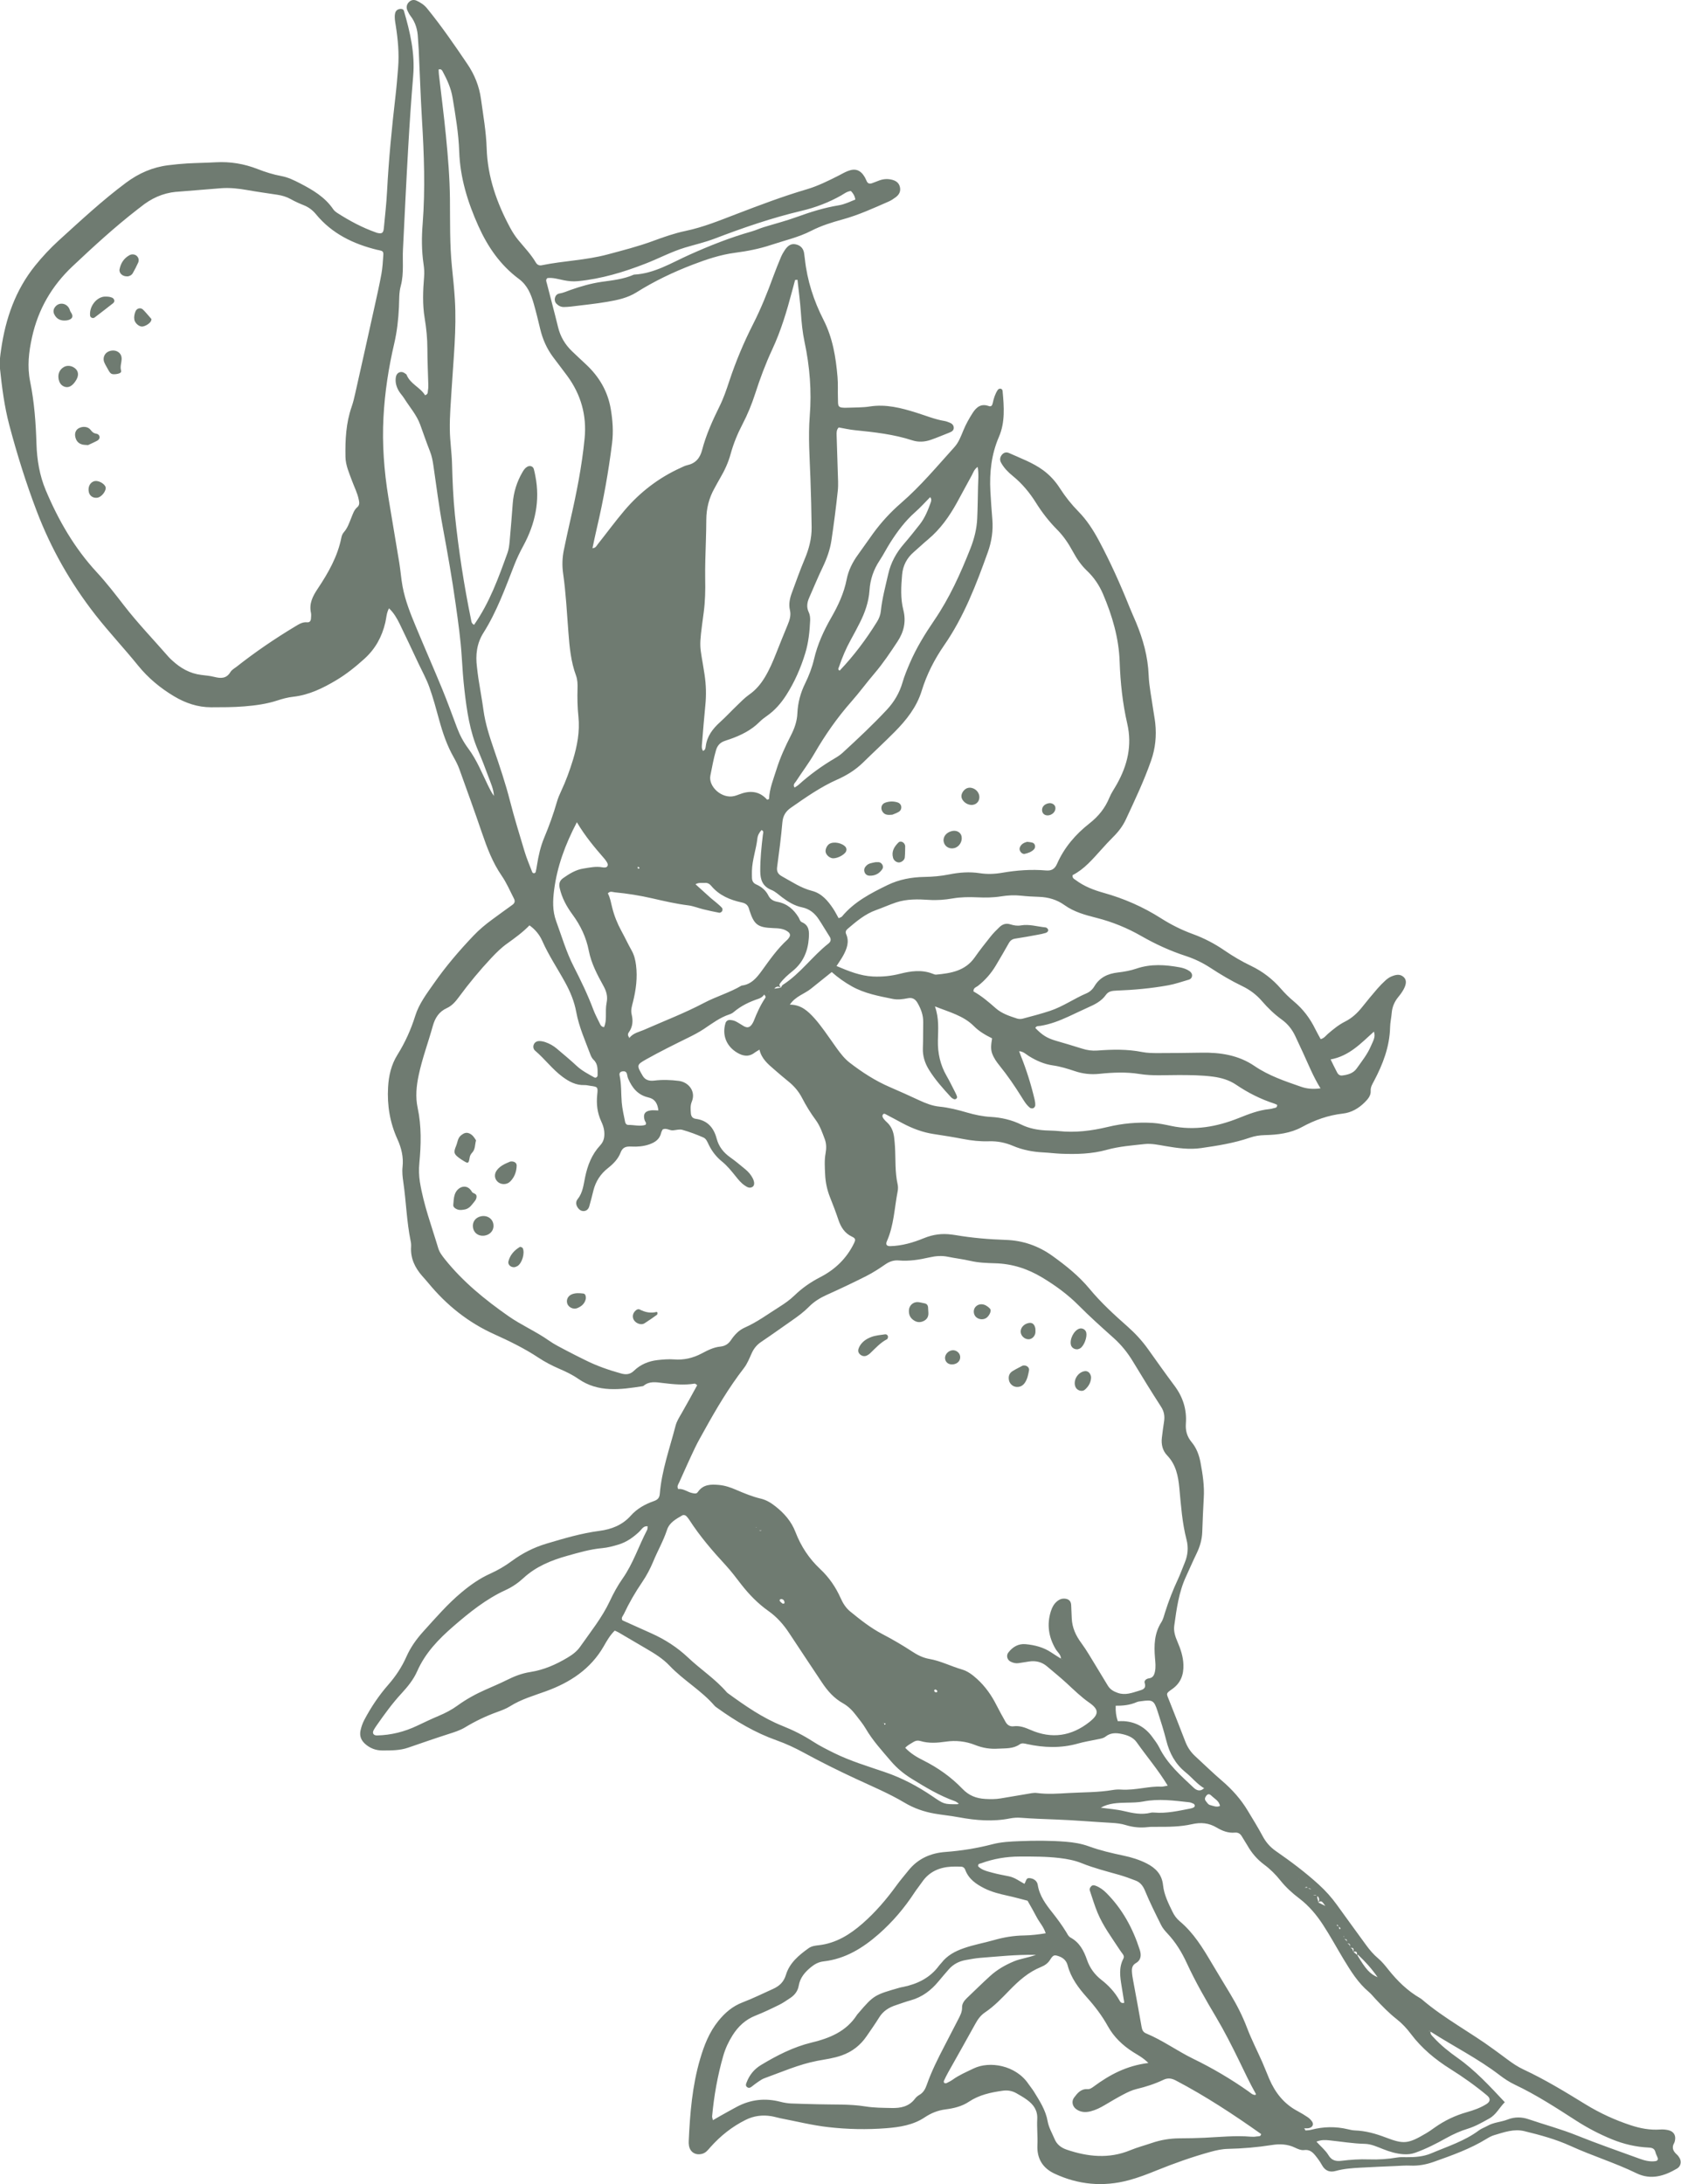 <?xml version="1.0" encoding="utf-8"?>
<svg xmlns="http://www.w3.org/2000/svg" width="254" height="330" viewBox="0 0 254 330" fill="none">
  <g clip-path="url(#clip0_190_522)">
    <path d="M197.111 321.624C197.167 321.723 197.223 321.903 197.272 321.903C197.57 321.89 197.868 321.872 198.153 321.797C199.982 321.322 201.817 321.284 203.659 321.723C204.006 321.804 204.366 321.89 204.719 321.903C206.356 321.958 207.894 322.397 209.413 322.978C212.116 324.01 212.767 323.942 215.477 322.341C215.942 322.069 216.382 321.754 216.816 321.445C218.292 320.401 219.892 319.64 221.64 319.146C222.663 318.855 223.692 318.497 224.61 317.916C225.205 317.539 225.242 317.069 224.697 316.618C222.948 315.159 221.094 313.842 219.166 312.631C216.86 311.184 214.807 309.484 213.17 307.302C212.563 306.493 211.868 305.745 211.062 305.108C209.878 304.181 208.842 303.112 207.819 302.017C207.491 301.665 207.193 301.288 206.833 300.979C205.197 299.607 204.105 297.827 203.02 296.04C201.972 294.303 201.005 292.511 199.895 290.817C198.916 289.315 197.756 287.936 196.311 286.842C195.257 286.045 194.296 285.167 193.465 284.129C192.758 283.239 191.946 282.429 191.035 281.755C189.956 280.952 189.113 279.969 188.462 278.807C188.226 278.393 187.947 278.003 187.711 277.583C187.457 277.125 187.147 276.847 186.577 276.903C185.578 276.996 184.679 276.637 183.855 276.149C182.652 275.432 181.468 275.32 180.079 275.636C178.336 276.031 176.526 276.037 174.728 276.031C174.312 276.031 173.891 276.019 173.475 276.068C172.328 276.204 171.206 276.105 170.108 275.766C169.42 275.549 168.713 275.475 167.994 275.432C165.191 275.277 162.389 275.03 159.586 274.925C157.794 274.857 156.009 274.795 154.217 274.659C153.69 274.616 153.138 274.659 152.611 274.758C150.044 275.271 147.495 275.067 144.947 274.597C143.713 274.369 142.461 274.245 141.227 274.035C139.621 273.757 138.083 273.219 136.694 272.391C134.32 270.975 131.777 269.918 129.285 268.756C126.625 267.52 124.002 266.215 121.429 264.812C120.108 264.095 118.763 263.465 117.349 262.964C114.106 261.814 111.18 260.077 108.402 258.081C108.259 257.976 108.098 257.877 107.98 257.747C105.977 255.417 103.262 253.896 101.16 251.671C100.168 250.626 98.94 249.86 97.694 249.137C96.299 248.327 94.91 247.499 93.515 246.683C93.316 246.565 93.099 246.479 92.888 246.38C92.163 247.091 91.692 247.931 91.221 248.753C89.236 252.202 86.13 254.224 82.503 255.54C80.649 256.214 78.758 256.746 77.065 257.815C76.463 258.192 75.775 258.446 75.106 258.687C73.413 259.299 71.801 260.071 70.263 261.005C69.494 261.468 68.632 261.734 67.777 262.006C65.731 262.661 63.697 263.372 61.663 264.071C60.392 264.509 59.065 264.491 57.751 264.491C56.783 264.491 55.878 264.151 55.134 263.465C54.557 262.933 54.316 262.297 54.464 261.53C54.582 260.949 54.775 260.387 55.06 259.849C56.07 257.939 57.267 256.158 58.693 254.533C59.803 253.259 60.721 251.875 61.403 250.336C62.035 248.902 62.934 247.647 63.988 246.485C65.836 244.445 67.628 242.362 69.749 240.594C71.088 239.475 72.501 238.48 74.089 237.769C75.242 237.25 76.315 236.619 77.325 235.872C78.925 234.697 80.649 233.813 82.577 233.238C85.219 232.453 87.841 231.668 90.594 231.31C92.392 231.075 94.048 230.438 95.319 229.004C96.243 227.966 97.458 227.28 98.773 226.822C99.362 226.618 99.647 226.34 99.697 225.697C99.988 222.161 101.197 218.836 102.077 215.43C102.257 214.732 102.654 214.126 103.014 213.501C103.814 212.117 104.57 210.708 105.351 209.292C105.153 209.168 105.047 209.051 104.973 209.063C103.361 209.323 101.755 209.168 100.149 208.971C99.138 208.847 98.128 208.649 97.247 209.391C97.204 209.428 97.142 209.447 97.08 209.453C93.738 209.972 90.408 210.448 87.37 208.334C86.483 207.716 85.51 207.252 84.518 206.826C83.42 206.35 82.354 205.8 81.356 205.138C79.254 203.747 76.984 202.641 74.703 201.609C70.734 199.822 67.473 197.201 64.732 193.876C64.428 193.505 64.106 193.153 63.79 192.794C62.686 191.533 62.01 190.118 62.116 188.399C62.134 188.103 62.116 187.8 62.047 187.509C61.446 184.579 61.372 181.581 60.944 178.633C60.832 177.866 60.739 177.1 60.826 176.315C60.987 174.856 60.665 173.484 60.057 172.143C58.922 169.651 58.482 167.024 58.637 164.292C58.736 162.537 59.115 160.874 60.063 159.36C61.204 157.53 62.091 155.577 62.736 153.512C63.312 151.658 64.49 150.119 65.582 148.561C67.361 146.014 69.383 143.647 71.534 141.391C72.402 140.476 73.363 139.672 74.38 138.931C75.397 138.189 76.401 137.447 77.425 136.718C77.784 136.464 77.852 136.155 77.666 135.79C77.065 134.628 76.55 133.398 75.806 132.323C74.43 130.326 73.599 128.113 72.824 125.845C71.726 122.624 70.567 119.429 69.414 116.227C69.19 115.615 68.893 115.021 68.57 114.453C67.553 112.672 66.903 110.762 66.363 108.797C65.904 107.128 65.458 105.453 64.875 103.827C64.435 102.597 63.796 101.441 63.232 100.254C62.289 98.258 61.359 96.255 60.392 94.271C59.977 93.424 59.505 92.602 58.78 91.916C58.383 92.633 58.389 93.368 58.222 94.061C57.714 96.212 56.734 98.029 55.053 99.55C53.714 100.761 52.319 101.88 50.781 102.795C48.779 103.988 46.683 105.014 44.302 105.28C43.471 105.372 42.671 105.589 41.865 105.854C40.266 106.374 38.591 106.596 36.923 106.732C35.255 106.874 33.575 106.862 31.901 106.868C29.874 106.868 28.026 106.238 26.296 105.205C24.219 103.963 22.384 102.442 20.864 100.563C18.762 97.961 16.468 95.532 14.404 92.892C10.659 88.09 7.707 82.903 5.543 77.217C3.925 72.97 2.579 68.649 1.414 64.267C0.663 61.436 0.291 58.524 -0.012 55.613C-0.112 54.68 0.037 53.703 0.174 52.764C0.843 48.14 2.325 43.844 5.301 40.148C6.393 38.794 7.577 37.527 8.854 36.358C12.171 33.348 15.445 30.288 19.048 27.606C20.964 26.178 23.066 25.257 25.434 24.966C26.383 24.849 27.338 24.75 28.293 24.694C29.725 24.614 31.163 24.602 32.596 24.521C34.784 24.398 36.886 24.744 38.92 25.541C40.092 25.998 41.282 26.376 42.522 26.604C43.527 26.79 44.432 27.235 45.344 27.705C47.272 28.706 49.107 29.782 50.36 31.63C50.521 31.871 50.781 32.056 51.029 32.217C52.846 33.379 54.737 34.393 56.783 35.116C56.839 35.135 56.895 35.165 56.951 35.178C57.701 35.369 57.931 35.227 57.999 34.467C58.172 32.625 58.389 30.789 58.482 28.941C58.736 24.113 59.202 19.31 59.76 14.508C59.927 13.086 60.039 11.658 60.156 10.23C60.33 8.073 60.125 5.934 59.791 3.808C59.698 3.214 59.574 2.633 59.698 2.034C59.778 1.638 60.032 1.409 60.423 1.354C60.671 1.317 60.956 1.379 61.025 1.62C61.967 4.834 62.723 8.067 62.432 11.466C62.134 15.033 61.892 18.606 61.688 22.172C61.39 27.352 61.142 32.532 60.888 37.712C60.845 38.547 60.882 39.381 60.876 40.215C60.87 41.223 60.826 42.206 60.553 43.213C60.274 44.227 60.33 45.34 60.28 46.415C60.194 48.27 59.989 50.099 59.567 51.91C58.712 55.576 58.141 59.285 57.943 63.049C57.726 67.116 58.036 71.153 58.687 75.171C59.226 78.471 59.797 81.76 60.336 85.061C60.528 86.235 60.609 87.434 60.826 88.603C61.217 90.729 62.023 92.725 62.847 94.71C64.15 97.85 65.52 100.959 66.816 104.105C67.609 106.034 68.316 107.999 69.054 109.953C69.476 111.078 70.034 112.128 70.753 113.093C72.049 114.83 72.836 116.839 73.779 118.767C74.027 119.28 74.293 119.787 74.634 120.263C74.585 119.218 74.144 118.304 73.797 117.358C73.308 116.01 72.787 114.675 72.222 113.359C70.982 110.466 70.536 107.394 70.183 104.309C69.99 102.646 69.873 100.977 69.773 99.315C69.612 96.626 69.228 93.968 68.856 91.31C68.31 87.409 67.622 83.528 66.903 79.652C66.326 76.543 65.935 73.403 65.476 70.275C65.371 69.564 65.235 68.872 64.968 68.198C64.441 66.869 63.982 65.509 63.492 64.168C62.953 62.684 61.899 61.516 61.08 60.206C60.826 59.804 60.479 59.452 60.243 59.044C59.877 58.413 59.691 57.721 59.815 56.979C59.865 56.67 60.02 56.41 60.305 56.281C60.671 56.114 61 56.256 61.297 56.491C61.347 56.528 61.409 56.559 61.428 56.608C61.979 58.03 63.505 58.518 64.224 59.717C64.745 59.557 64.608 59.204 64.664 58.957C64.726 58.667 64.72 58.364 64.714 58.067C64.67 56.281 64.577 54.488 64.577 52.702C64.577 51.144 64.422 49.605 64.168 48.072C63.821 45.995 63.908 43.906 64.081 41.823C64.137 41.167 64.094 40.531 63.995 39.876C63.697 37.86 63.703 35.827 63.864 33.806C64.273 28.551 64.075 23.316 63.759 18.068C63.548 14.557 63.436 11.034 63.269 7.517C63.244 6.923 63.176 6.324 63.151 5.73C63.102 4.506 62.785 3.381 62.023 2.398C61.843 2.164 61.706 1.892 61.576 1.62C61.347 1.15 61.434 0.668 61.787 0.315C62.122 -0.018 62.537 -0.086 62.94 0.099C63.536 0.377 64.081 0.717 64.515 1.249C66.71 3.938 68.67 6.793 70.61 9.661C71.695 11.262 72.408 13.005 72.675 14.953C73.016 17.438 73.456 19.891 73.537 22.413C73.667 26.734 75.081 30.715 77.127 34.492C77.468 35.116 77.865 35.728 78.317 36.278C79.229 37.384 80.227 38.417 80.959 39.659C81.163 40.005 81.455 40.16 81.858 40.08C85.144 39.406 88.529 39.325 91.772 38.454C94.079 37.836 96.398 37.248 98.649 36.42C100.273 35.821 101.922 35.239 103.615 34.887C106.275 34.331 108.755 33.305 111.26 32.347C114.776 30.999 118.292 29.664 121.906 28.601C123.58 28.106 125.124 27.334 126.674 26.555C127.152 26.314 127.617 26.029 128.119 25.838C129.26 25.393 130.041 25.696 130.674 26.777C130.792 26.981 130.872 27.21 130.984 27.426C131.151 27.748 131.43 27.797 131.74 27.692C132.137 27.556 132.521 27.383 132.912 27.247C133.551 27.025 134.196 26.994 134.853 27.179C135.405 27.334 135.82 27.637 135.969 28.224C136.136 28.885 135.876 29.398 135.361 29.788C135.026 30.035 134.673 30.276 134.295 30.443C132.001 31.45 129.725 32.495 127.288 33.163C125.682 33.602 124.083 34.102 122.576 34.875C120.654 35.864 118.533 36.334 116.493 37.014C114.726 37.601 112.91 37.953 111.062 38.194C108.848 38.485 106.759 39.189 104.688 39.981C101.724 41.118 98.878 42.472 96.187 44.165C94.841 45.012 93.31 45.34 91.778 45.599C89.949 45.915 88.102 46.094 86.26 46.323C85.907 46.366 85.541 46.384 85.188 46.391C84.747 46.391 84.381 46.199 84.078 45.89C83.594 45.395 83.83 44.462 84.518 44.351C85.126 44.258 85.659 44.005 86.217 43.807C87.742 43.269 89.286 42.824 90.898 42.589C92.554 42.354 94.234 42.187 95.784 41.495C98.878 41.34 101.464 39.709 104.167 38.497C107.23 37.125 110.324 35.889 113.548 34.98C114.181 34.801 114.782 34.516 115.408 34.325C117.064 33.812 118.75 33.385 120.375 32.792C122.464 32.032 124.566 31.376 126.761 31.018C127.642 30.869 128.429 30.474 129.241 30.152C129.155 29.571 128.894 29.194 128.572 28.86C127.995 28.91 127.567 29.262 127.108 29.528C125.224 30.597 123.196 31.364 121.106 31.858C116.611 32.922 112.271 34.417 107.968 36.062C106.523 36.612 104.992 36.964 103.504 37.409C101.439 38.033 99.535 39.06 97.526 39.838C94.228 41.124 90.861 42.138 87.314 42.484C86.583 42.558 85.882 42.484 85.181 42.342C84.363 42.181 83.557 41.922 82.72 42.014C82.397 42.268 82.565 42.564 82.633 42.83C83.191 45.025 83.786 47.213 84.319 49.413C84.667 50.86 85.38 52.065 86.44 53.079C87.128 53.74 87.829 54.389 88.529 55.044C90.514 56.893 91.828 59.093 92.287 61.8C92.578 63.519 92.702 65.219 92.485 66.962C91.946 71.289 91.177 75.572 90.179 79.813C89.949 80.789 89.751 81.778 89.522 82.835C90.036 82.798 90.148 82.446 90.34 82.211C91.679 80.524 92.95 78.787 94.339 77.149C96.689 74.379 99.51 72.204 102.834 70.695C103.156 70.547 103.485 70.368 103.826 70.294C105.078 70.022 105.76 69.243 106.077 68.031C106.684 65.707 107.664 63.537 108.724 61.392C109.332 60.169 109.778 58.858 110.206 57.554C111.186 54.599 112.383 51.744 113.796 48.968C114.987 46.626 115.966 44.184 116.865 41.711C117.213 40.759 117.597 39.82 117.988 38.88C118.149 38.497 118.354 38.126 118.589 37.78C118.974 37.218 119.451 36.754 120.22 36.915C121.02 37.082 121.448 37.607 121.522 38.417C121.547 38.652 121.59 38.886 121.615 39.128C121.962 42.373 122.96 45.451 124.43 48.325C125.831 51.07 126.296 53.975 126.55 56.954C126.643 58.024 126.575 59.099 126.612 60.175C126.656 61.392 126.439 61.683 128.175 61.603C129.248 61.553 130.339 61.59 131.399 61.423C133.855 61.034 136.161 61.634 138.449 62.351C139.875 62.796 141.258 63.371 142.746 63.618C142.982 63.655 143.205 63.754 143.428 63.834C143.781 63.964 144.079 64.18 144.11 64.582C144.147 65.002 143.85 65.206 143.496 65.349C142.548 65.719 141.617 66.121 140.656 66.455C139.733 66.776 138.771 66.838 137.829 66.529C135.02 65.614 132.112 65.299 129.198 65.002C128.367 64.922 127.549 64.73 126.73 64.588C126.389 64.928 126.402 65.355 126.414 65.769C126.47 67.617 126.538 69.465 126.588 71.314C126.612 72.265 126.693 73.23 126.588 74.175C126.321 76.666 126.005 79.151 125.633 81.63C125.422 83.046 124.938 84.399 124.312 85.704C123.587 87.212 122.954 88.757 122.278 90.29C121.95 91.026 121.832 91.749 122.21 92.528C122.384 92.886 122.427 93.344 122.415 93.745C122.34 95.414 122.167 97.083 121.677 98.69C120.995 100.928 120.065 103.061 118.8 105.032C118.019 106.25 117.089 107.326 115.892 108.166C115.501 108.438 115.117 108.729 114.782 109.063C113.53 110.324 111.986 111.09 110.336 111.671C110.002 111.789 109.654 111.887 109.326 112.023C108.737 112.271 108.377 112.722 108.197 113.334C107.825 114.595 107.602 115.887 107.342 117.166C106.994 118.841 109.078 120.758 110.969 120.275C111.198 120.22 111.428 120.133 111.651 120.047C113.232 119.422 114.689 119.466 115.904 120.819C115.923 120.844 116.016 120.807 116.072 120.795C116.121 120.764 116.202 120.733 116.202 120.702C116.276 119.138 116.872 117.704 117.33 116.245C117.882 114.477 118.651 112.79 119.494 111.146C120.052 110.064 120.437 108.976 120.486 107.752C120.555 106.188 120.958 104.686 121.652 103.277C122.235 102.09 122.706 100.86 123.004 99.587C123.525 97.349 124.467 95.297 125.602 93.319C126.65 91.495 127.524 89.622 127.933 87.539C128.2 86.18 128.814 84.949 129.638 83.818C130.413 82.755 131.151 81.667 131.926 80.604C133.16 78.91 134.574 77.371 136.167 75.993C139.113 73.44 141.599 70.448 144.203 67.568C144.86 66.844 145.189 65.936 145.555 65.052C145.945 64.106 146.435 63.222 146.987 62.369C147.557 61.491 148.264 60.947 149.387 61.349C149.765 61.485 149.92 61.281 149.994 60.941C150.143 60.237 150.348 59.55 150.744 58.945C150.844 58.796 150.992 58.704 151.197 58.735C151.427 58.772 151.476 58.951 151.495 59.112C151.712 61.442 151.892 63.809 150.943 65.998C149.796 68.656 149.498 71.388 149.647 74.219C149.721 75.647 149.833 77.075 149.945 78.502C150.081 80.196 149.833 81.846 149.263 83.429C147.508 88.324 145.66 93.171 142.665 97.497C141.196 99.618 140.03 101.905 139.268 104.383C138.505 106.856 136.949 108.809 135.163 110.608C133.607 112.178 131.976 113.68 130.401 115.225C129.272 116.326 127.964 117.142 126.532 117.778C124.002 118.897 121.758 120.479 119.501 122.049C118.707 122.6 118.304 123.28 118.217 124.262C118.019 126.519 117.727 128.768 117.423 131.012C117.324 131.729 117.591 132.106 118.192 132.434C119.656 133.238 121.026 134.183 122.694 134.61C124.157 134.981 125.106 136.112 125.912 137.33C126.203 137.768 126.439 138.251 126.718 138.739C126.929 138.634 127.127 138.597 127.226 138.479C129.074 136.254 131.567 134.968 134.103 133.732C135.863 132.879 137.742 132.533 139.671 132.502C140.935 132.483 142.182 132.372 143.416 132.125C144.953 131.816 146.485 131.698 148.053 131.939C149.182 132.113 150.31 132.069 151.445 131.871C153.634 131.494 155.841 131.334 158.061 131.525C158.898 131.6 159.382 131.29 159.723 130.518C160.802 128.058 162.513 126.067 164.609 124.423C165.967 123.36 166.983 122.105 167.634 120.51C167.926 119.799 168.385 119.157 168.763 118.477C170.363 115.621 171.082 112.635 170.332 109.359C169.619 106.269 169.29 103.122 169.178 99.951C169.054 96.385 168.056 93.016 166.667 89.758C166.103 88.436 165.303 87.243 164.243 86.241C163.369 85.413 162.699 84.424 162.128 83.367C161.471 82.156 160.715 81.012 159.735 80.029C158.507 78.793 157.447 77.427 156.529 75.956C155.568 74.423 154.434 73.057 153.026 71.913C152.326 71.344 151.699 70.708 151.259 69.904C151.036 69.49 151.092 69.094 151.371 68.736C151.668 68.359 152.071 68.266 152.493 68.464C154.235 69.255 156.046 69.898 157.608 71.041C158.638 71.796 159.475 72.717 160.157 73.786C160.969 75.047 161.893 76.215 162.947 77.285C164.218 78.576 165.185 80.085 166.035 81.667C167.783 84.931 169.296 88.306 170.673 91.743C170.983 92.515 171.336 93.276 171.658 94.048C172.719 96.601 173.45 99.216 173.562 102.01C173.63 103.728 174.002 105.44 174.238 107.153C174.337 107.863 174.486 108.568 174.56 109.279C174.765 111.201 174.579 113.068 173.934 114.916C172.868 117.97 171.485 120.875 170.127 123.799C169.668 124.782 169.029 125.641 168.254 126.407C167.616 127.038 167.014 127.699 166.413 128.367C165.092 129.825 163.827 131.34 162.079 132.224C161.992 132.706 162.321 132.811 162.544 132.978C163.809 133.93 165.26 134.486 166.766 134.907C169.842 135.766 172.731 137.033 175.428 138.751C176.947 139.716 178.547 140.519 180.246 141.137C181.939 141.755 183.526 142.584 185.014 143.604C186.298 144.487 187.637 145.273 189.044 145.946C190.793 146.787 192.293 147.943 193.565 149.414C194.147 150.088 194.798 150.724 195.48 151.293C196.888 152.461 197.954 153.877 198.748 155.509C199.002 156.028 199.294 156.522 199.554 157.011C200.087 156.869 200.323 156.498 200.633 156.226C201.451 155.521 202.276 154.841 203.25 154.353C204.285 153.834 205.104 153.067 205.823 152.165C206.567 151.225 207.329 150.31 208.111 149.402C208.501 148.95 208.923 148.524 209.363 148.122C209.624 147.887 209.934 147.665 210.256 147.535C210.87 147.288 211.521 147.096 212.104 147.64C212.525 148.036 212.55 148.623 212.104 149.457C211.881 149.878 211.595 150.267 211.292 150.632C210.702 151.349 210.361 152.146 210.287 153.073C210.231 153.784 210.058 154.495 210.045 155.206C209.977 158.154 208.954 160.806 207.602 163.359C207.354 163.829 207.075 164.249 207.112 164.849C207.15 165.541 206.691 166.079 206.22 166.548C205.308 167.463 204.198 168.112 202.933 168.255C200.695 168.508 198.667 169.231 196.696 170.307C194.991 171.234 193.056 171.469 191.128 171.512C190.334 171.531 189.602 171.642 188.852 171.901C186.465 172.724 183.979 173.113 181.492 173.472C179.707 173.731 177.909 173.478 176.135 173.175C175.069 172.996 174.002 172.748 172.93 172.866C171.026 173.076 169.104 173.218 167.25 173.731C164.968 174.368 162.643 174.417 160.306 174.325C159.413 174.287 158.52 174.17 157.627 174.127C156.058 174.046 154.539 173.762 153.094 173.15C151.923 172.649 150.726 172.402 149.43 172.445C148.115 172.489 146.807 172.347 145.505 172.093C144.042 171.809 142.56 171.574 141.084 171.351C139.404 171.098 137.848 170.504 136.36 169.713C135.566 169.293 134.785 168.854 133.985 168.446C133.799 168.347 133.551 168.143 133.383 168.446C133.253 168.681 133.421 168.91 133.557 169.095C133.7 169.281 133.879 169.448 134.053 169.608C134.698 170.214 134.989 170.98 135.101 171.827C135.163 172.303 135.2 172.779 135.231 173.255C135.343 175.159 135.212 177.075 135.634 178.954C135.708 179.294 135.702 179.678 135.634 180.024C135.144 182.533 135.076 185.136 134.016 187.528C133.78 188.053 133.979 188.307 134.555 188.288C136.316 188.239 137.996 187.744 139.596 187.089C140.979 186.52 142.349 186.341 143.8 186.539C143.98 186.563 144.153 186.582 144.333 186.613C146.869 187.046 149.424 187.262 151.997 187.348C154.57 187.435 156.914 188.251 159.016 189.759C161.062 191.23 163.015 192.788 164.633 194.741C166.351 196.818 168.341 198.642 170.356 200.422C171.528 201.46 172.576 202.592 173.481 203.865C174.796 205.713 176.11 207.567 177.468 209.385C178.739 211.085 179.341 212.97 179.186 215.084C179.105 216.147 179.353 217.062 180.054 217.903C180.792 218.786 181.189 219.856 181.399 220.987C181.728 222.749 182.001 224.517 181.889 226.321C181.784 228.046 181.728 229.777 181.66 231.501C181.616 232.657 181.294 233.727 180.792 234.759C180.24 235.884 179.756 237.04 179.223 238.177C178.119 240.538 177.785 243.091 177.431 245.632C177.313 246.491 177.58 247.282 177.915 248.061C178.386 249.161 178.77 250.28 178.814 251.504C178.87 253.049 178.417 254.304 177.102 255.225C176.117 255.917 176.234 255.849 176.681 256.981C177.487 259.033 178.312 261.079 179.099 263.143C179.428 264.003 179.917 264.732 180.587 265.35C181.951 266.605 183.278 267.903 184.686 269.108C186.198 270.406 187.501 271.871 188.524 273.571C189.292 274.851 190.086 276.118 190.787 277.434C191.277 278.355 191.909 279.085 192.771 279.684C195.034 281.254 197.235 282.899 199.275 284.759C200.298 285.693 201.21 286.706 202.016 287.831C203.479 289.865 204.961 291.892 206.437 293.92C206.964 294.643 207.54 295.317 208.235 295.904C208.824 296.399 209.314 297.017 209.797 297.622C211.149 299.316 212.68 300.818 214.572 301.912C214.677 301.974 214.776 302.042 214.863 302.116C218.236 305.009 222.198 307.068 225.757 309.695C226.433 310.195 227.115 310.677 227.778 311.184C228.547 311.759 229.335 312.291 230.209 312.699C233.47 314.219 236.533 316.092 239.59 317.971C241.742 319.288 244.024 320.339 246.417 321.124C247.843 321.594 249.306 321.872 250.825 321.767C251.235 321.736 251.669 321.767 252.072 321.859C252.896 322.039 253.262 322.651 253.082 323.454C253.058 323.572 253.027 323.689 252.971 323.794C252.561 324.493 252.803 325.036 253.361 325.531C253.535 325.686 253.684 325.883 253.795 326.087C254.105 326.644 253.957 327.33 253.411 327.657C251.476 328.801 249.443 329.425 247.279 328.374C244.042 326.798 240.601 325.747 237.333 324.258C235.089 323.232 232.726 322.595 230.345 322.014C228.758 321.624 227.27 322.175 225.782 322.613C225.385 322.731 225.007 322.935 224.653 323.151C222.142 324.703 219.383 325.673 216.624 326.656C215.489 327.058 214.324 327.274 213.102 327.218C212.327 327.181 211.546 327.256 210.771 327.286C209.041 327.361 207.305 327.429 205.575 327.528C204.322 327.596 203.064 327.682 201.842 328.022C200.918 328.282 200.218 328.003 199.74 327.126C199.455 326.607 199.095 326.118 198.723 325.661C198.302 325.148 197.83 324.758 197.037 324.87C196.603 324.925 196.094 324.709 195.673 324.505C194.538 323.955 193.36 323.918 192.163 324.109C189.968 324.455 187.767 324.641 185.547 324.69C184.648 324.709 183.768 324.901 182.9 325.142C180.128 325.908 177.431 326.866 174.771 327.942C173.388 328.504 171.981 329.048 170.542 329.431C166.704 330.457 162.941 330.118 159.338 328.43C157.54 327.589 156.66 326.149 156.753 324.115C156.815 322.805 156.66 321.488 156.728 320.178C156.796 318.886 156.182 318.021 155.234 317.316C154.707 316.927 154.136 316.593 153.559 316.271C152.915 315.913 152.233 315.795 151.482 315.907C149.69 316.16 147.96 316.531 146.417 317.557C145.356 318.268 144.116 318.565 142.864 318.725C141.71 318.874 140.7 319.276 139.72 319.931C137.978 321.093 135.956 321.408 133.91 321.569C130.978 321.797 128.039 321.736 125.131 321.402C122.706 321.124 120.313 320.524 117.913 320.061C117.442 319.968 116.989 319.82 116.518 319.745C115.185 319.535 113.914 319.69 112.68 320.302C110.615 321.328 108.854 322.731 107.335 324.443C106.976 324.845 106.672 325.278 106.108 325.432C105.116 325.704 104.279 325.21 104.105 324.208C104.062 323.973 104.055 323.732 104.068 323.497C104.26 319.319 104.595 315.165 105.785 311.122C106.393 309.039 107.168 307.055 108.551 305.349C109.543 304.125 110.684 303.136 112.203 302.555C113.759 301.962 115.266 301.214 116.791 300.528C117.752 300.095 118.422 299.495 118.757 298.389C119.296 296.603 120.697 295.428 122.179 294.371C122.638 294.044 123.184 293.976 123.711 293.92C126.327 293.623 128.435 292.3 130.345 290.625C132.286 288.925 133.954 286.972 135.467 284.883C136.025 284.11 136.657 283.387 137.252 282.639C138.685 280.84 140.625 279.987 142.858 279.827C145.257 279.647 147.613 279.27 149.938 278.665C151.284 278.312 152.667 278.25 154.037 278.195C156.362 278.096 158.7 278.096 161.025 278.281C162.221 278.374 163.4 278.566 164.534 278.98C166.227 279.598 167.969 280 169.724 280.371C170.958 280.63 172.155 280.995 173.283 281.57C174.635 282.268 175.571 283.226 175.738 284.846C175.887 286.286 176.544 287.584 177.171 288.876C177.431 289.414 177.785 289.902 178.25 290.292C180.358 292.047 181.747 294.346 183.117 296.664C184.028 298.204 184.965 299.73 185.888 301.269C186.874 302.908 187.742 304.595 188.424 306.394C189.1 308.174 189.981 309.88 190.75 311.623C191.109 312.439 191.425 313.28 191.779 314.102C192.672 316.191 194.011 317.897 196.07 318.985C196.597 319.263 197.111 319.578 197.607 319.912C197.849 320.073 198.06 320.295 198.233 320.53C198.562 320.969 198.339 321.445 197.762 321.556C197.527 321.6 197.285 321.581 197.043 321.587C196.907 321.643 196.888 321.624 196.987 321.544C196.987 321.544 197.043 321.594 197.074 321.618L197.111 321.624ZM114.249 230.914C114.137 230.883 114.137 230.791 114.218 230.803C114.453 230.846 114.199 230.642 114.23 230.883C114.379 230.982 114.534 231.081 114.683 231.18C114.85 231.421 115.073 231.168 115.259 231.242C115.272 231.483 115.501 231.198 115.328 231.359C115.229 231.452 115.173 231.433 115.135 231.304C115.08 231.075 115.117 231.44 115.253 231.236C115.055 231.236 114.856 231.229 114.652 231.223C114.515 231.124 114.385 231.019 114.249 230.914ZM133.557 260.411C133.52 260.269 133.489 260.257 133.464 260.362C133.507 260.362 133.551 260.362 133.594 260.362C133.619 260.498 133.594 260.751 133.811 260.479C133.848 260.43 133.681 260.337 133.563 260.411H133.557ZM196.287 283.869C196.398 283.987 196.305 284.055 196.262 283.962C196.169 283.752 196.169 284.036 196.349 283.882C196.497 283.869 196.541 283.931 196.466 284.055C196.448 284.086 196.38 284.092 196.336 284.11C196.318 284.03 196.293 283.95 196.28 283.869H196.287ZM197.111 285.229C197.111 285.186 197.093 285.136 197.093 285.093C197.093 285.068 197.117 285.044 197.13 285.025C197.117 285.093 197.111 285.155 197.099 285.223C197.285 285.223 197.471 285.217 197.657 285.211C197.787 285.501 198.029 285.445 198.264 285.396C198.295 285.736 198.326 286.07 198.37 286.397C198.605 286.397 198.841 286.397 199.077 286.397C198.922 286.774 199.213 287.102 199.201 287.46C199.486 287.603 199.777 287.745 200.267 287.986C199.87 287.522 199.753 287.015 199.188 287.46C199.405 287.083 199.368 286.743 199.015 286.465C198.798 286.274 198.562 286.342 198.333 286.428C198.295 286.094 198.258 285.761 198.209 285.439C198.01 285.384 197.812 285.328 197.613 285.272C197.458 284.982 197.279 285.18 197.099 285.241L197.111 285.229ZM202.289 291.064C202.22 290.984 202.158 290.903 202.084 290.835C202.072 290.823 201.997 290.854 201.997 290.86C202.022 291.101 202.214 290.978 202.338 291.009C202.338 291.114 202.338 291.219 202.338 291.324C202.338 291.478 202.413 291.528 202.537 291.441C202.555 291.429 202.53 291.336 202.499 291.293C202.437 291.206 202.357 291.138 202.282 291.064H202.289ZM203.126 292.987C203.101 292.9 203.026 292.795 203.051 292.733C203.119 292.585 203.126 292.542 203.008 292.572C203.057 292.659 203.113 292.745 203.15 292.838C203.163 292.875 203.119 292.931 203.101 292.98C203.417 293.092 203.578 293.314 203.566 293.654C203.882 293.765 204.037 293.976 204.025 294.316C204.359 294.377 204.428 294.649 204.496 294.921L205.073 295.385C206.375 297.561 206.982 298.247 208.16 298.754C207.243 297.437 206.269 296.362 205.203 295.366C205.184 295.348 205.097 295.403 205.042 295.422C205.104 294.965 204.942 294.767 204.483 294.934C204.583 294.538 204.564 294.229 204.018 294.322C203.981 294.025 204.13 293.599 203.56 293.667C203.473 293.401 203.69 292.931 203.113 292.993L203.126 292.987ZM116.965 149.408C116.71 149.593 116.493 149.853 116.14 149.834C116.016 150.131 115.811 150.292 115.477 150.273C115.266 150.582 114.98 150.786 114.633 150.904C113.263 151.361 111.973 151.973 110.863 152.919C110.684 153.073 110.46 153.191 110.237 153.265C108.792 153.735 107.602 154.643 106.362 155.472C105.618 155.966 104.824 156.38 104.018 156.776C101.873 157.833 99.734 158.89 97.65 160.058C96.168 160.893 96.175 160.961 97.117 162.562C97.495 163.204 98.122 163.359 98.828 163.279C100.081 163.124 101.327 163.161 102.58 163.322C104.049 163.513 105.178 164.898 104.533 166.456C104.291 167.043 104.347 167.612 104.39 168.205C104.427 168.712 104.663 168.99 105.134 169.052C106.92 169.287 107.862 170.418 108.29 172.05C108.613 173.268 109.332 174.158 110.349 174.881C111.13 175.431 111.862 176.055 112.6 176.661C113.065 177.044 113.461 177.489 113.734 178.027C114.032 178.608 114.032 179.127 113.703 179.331C113.269 179.597 112.91 179.381 112.55 179.14C111.992 178.769 111.576 178.256 111.167 177.743C110.529 176.952 109.896 176.154 109.102 175.511C108.247 174.819 107.596 173.985 107.112 173.008C106.901 172.575 106.715 172.056 106.281 171.871C105.252 171.419 104.186 171.024 103.1 170.715C102.673 170.591 102.158 170.758 101.687 170.795C101.16 170.832 100.676 170.381 100.124 170.659C100.05 170.826 99.945 170.98 99.907 171.147C99.684 172.136 98.996 172.606 98.084 172.921C97.21 173.218 96.317 173.286 95.431 173.243C94.643 173.206 94.097 173.292 93.769 174.158C93.403 175.11 92.678 175.857 91.865 176.494C90.743 177.372 90.011 178.503 89.664 179.882C89.46 180.691 89.267 181.501 89.032 182.298C88.926 182.645 88.672 182.941 88.281 182.984C87.817 183.034 87.488 182.774 87.252 182.397C87.004 182.002 86.998 181.544 87.265 181.21C88.064 180.228 88.17 179.022 88.412 177.866C88.778 176.08 89.429 174.417 90.681 173.07C91.276 172.427 91.369 171.753 91.301 170.95C91.251 170.399 91.059 169.899 90.836 169.417C90.247 168.131 90.092 166.802 90.241 165.399C90.365 164.224 90.321 164.218 89.187 164.064C88.889 164.02 88.591 163.94 88.3 163.952C87.029 163.996 86 163.439 85.014 162.716C83.464 161.573 82.329 160.003 80.866 158.766C80.587 158.531 80.506 158.13 80.68 157.771C80.853 157.419 81.201 157.283 81.579 157.301C81.87 157.32 82.168 157.382 82.441 157.481C83.067 157.697 83.637 158.024 84.146 158.457C85.144 159.31 86.167 160.145 87.122 161.041C87.922 161.789 88.877 162.277 89.813 162.803C90.018 162.92 90.303 162.722 90.297 162.463C90.29 161.634 90.39 160.788 89.683 160.126C89.472 159.928 89.323 159.644 89.218 159.366C88.424 157.246 87.482 155.163 87.072 152.919C86.775 151.305 86.167 149.847 85.386 148.425C84.239 146.336 82.9 144.352 81.932 142.157C81.529 141.248 80.884 140.445 80.004 139.821C78.969 140.884 77.809 141.724 76.643 142.559C75.763 143.183 75 143.937 74.262 144.722C72.501 146.601 70.865 148.573 69.339 150.65C68.837 151.33 68.291 151.973 67.51 152.325C66.313 152.869 65.724 153.84 65.39 155.045C64.707 157.511 63.802 159.916 63.269 162.432C62.916 164.095 62.754 165.733 63.108 167.395C63.703 170.171 63.629 172.971 63.362 175.765C63.269 176.729 63.3 177.656 63.449 178.608C64.007 182.045 65.228 185.29 66.22 188.603C66.413 189.246 66.822 189.759 67.231 190.278C69.947 193.672 73.276 196.379 76.817 198.858C78.776 200.23 80.996 201.182 82.955 202.567C83.78 203.148 84.704 203.599 85.597 204.075C86.545 204.582 87.513 205.052 88.48 205.534C90.197 206.393 92.002 207.017 93.85 207.53C94.569 207.728 95.189 207.703 95.796 207.116C96.764 206.177 97.985 205.664 99.324 205.509C100.155 205.416 101.005 205.342 101.836 205.404C103.324 205.521 104.682 205.206 105.984 204.526C106.883 204.056 107.794 203.568 108.823 203.469C109.543 203.395 110.033 203.098 110.436 202.505C110.975 201.708 111.62 200.997 112.531 200.595C114.404 199.773 116.035 198.549 117.752 197.473C118.558 196.967 119.352 196.41 120.034 195.749C121.206 194.611 122.514 193.709 123.959 192.967C126.197 191.811 127.927 190.142 129.037 187.862C129.291 187.336 129.303 187.126 128.752 186.866C127.623 186.341 127.059 185.42 126.681 184.307C126.302 183.176 125.881 182.057 125.434 180.951C124.982 179.826 124.734 178.67 124.678 177.471C124.628 176.401 124.548 175.326 124.746 174.257C124.876 173.546 124.883 172.816 124.628 172.136C124.25 171.135 123.909 170.115 123.258 169.231C122.477 168.174 121.789 167.055 121.187 165.887C120.685 164.917 119.997 164.107 119.147 163.421C118.403 162.821 117.678 162.197 116.952 161.566C116.01 160.757 115.061 159.947 114.757 158.599C114.453 158.791 114.236 158.896 114.05 159.038C113.164 159.731 112.283 159.595 111.384 159.057C109.754 158.086 109.078 156.393 109.623 154.588C109.716 154.285 109.989 154.093 110.312 154.118C110.603 154.136 110.907 154.198 111.167 154.328C111.595 154.538 111.986 154.823 112.401 155.057C112.922 155.348 113.288 155.255 113.623 154.761C113.722 154.612 113.815 154.458 113.883 154.291C114.36 153.067 114.9 151.874 115.638 150.774C115.737 150.626 115.638 150.434 115.477 150.323C115.694 150.174 115.917 150.026 116.14 149.878C116.394 149.717 116.655 149.556 116.915 149.402C117.275 149.346 117.634 149.284 117.994 149.229C118.087 149.086 118.155 148.895 118.285 148.808C120.933 147.115 122.731 144.494 125.168 142.577C125.546 142.281 125.627 141.928 125.341 141.496C124.79 140.649 124.287 139.765 123.729 138.924C123.122 137.997 122.328 137.33 121.187 137.095C120.052 136.866 119.085 136.266 118.174 135.58C117.647 135.185 117.151 134.703 116.562 134.468C115.229 133.942 114.881 132.916 114.875 131.649C114.863 129.801 115.055 127.965 115.272 126.135C115.303 125.894 115.47 125.585 115.067 125.418C114.726 125.789 114.491 126.222 114.441 126.692C114.255 128.342 113.66 129.924 113.616 131.593C113.604 131.952 113.616 132.304 113.623 132.663C113.641 133.114 113.827 133.448 114.267 133.639C115.061 133.985 115.706 134.523 116.09 135.29C116.394 135.902 116.859 136.149 117.473 136.266C118.924 136.532 119.935 137.404 120.679 138.634C120.827 138.881 120.871 139.221 121.175 139.345C122.297 139.827 122.278 140.791 122.21 141.762C122.074 143.752 121.342 145.452 119.749 146.737C119.054 147.3 118.378 147.887 117.845 148.617C117.653 148.876 117.901 149.043 117.981 149.235C117.572 148.969 117.237 149.062 116.958 149.439L116.965 149.408ZM184.376 272.873L184.444 272.941L184.345 272.916C184.239 272.112 183.526 271.803 183.036 271.315C182.813 271.092 182.54 270.987 182.286 271.315C182.088 271.568 181.97 271.84 182.187 272.119C182.367 272.347 182.559 272.663 182.801 272.724C183.303 272.86 183.824 273.12 184.369 272.866L184.376 272.873ZM207.602 155.873C205.68 157.598 203.907 159.551 201.055 160.077C201.427 160.831 201.73 161.467 202.059 162.086C202.208 162.364 202.468 162.543 202.791 162.506C203.634 162.407 204.465 162.184 204.98 161.467C205.767 160.361 206.635 159.279 207.162 158.018C207.447 157.338 207.919 156.646 207.577 155.842L207.646 155.904L207.608 155.873H207.602ZM181.945 270.184L181.902 270.246L181.988 270.227C180.885 269.59 180.116 268.577 179.142 267.792C177.586 266.531 176.706 264.905 176.228 262.989C175.85 261.487 175.379 260.009 174.901 258.538C174.374 256.919 174.163 256.808 172.465 257.042C172.229 257.073 171.975 257.092 171.764 257.185C170.766 257.623 169.712 257.747 168.583 257.729C168.546 258.569 168.639 259.311 168.899 260.065C169.259 260.065 169.557 260.047 169.848 260.065C171.627 260.189 173.041 260.992 174.089 262.42C174.48 262.946 174.883 263.477 175.174 264.058C176.389 266.525 178.417 268.286 180.364 270.122C180.817 270.549 181.406 270.746 181.945 270.178V270.184ZM140.557 75.109C139.801 75.869 139.088 76.673 138.282 77.383C136.787 78.7 135.615 80.276 134.555 81.933C133.979 82.835 133.495 83.8 132.906 84.696C131.994 86.074 131.486 87.564 131.381 89.208C131.263 90.958 130.686 92.583 129.899 94.135C129.465 94.988 129.024 95.829 128.559 96.663C127.834 97.967 127.257 99.339 126.78 100.749C126.718 100.928 126.519 101.169 126.879 101.324C129.024 99.074 130.872 96.601 132.509 93.962C132.831 93.442 133.036 92.923 133.098 92.305C133.297 90.407 133.799 88.565 134.22 86.711C134.611 84.993 135.436 83.497 136.595 82.168C137.414 81.222 138.189 80.239 138.964 79.256C139.751 78.261 140.216 77.093 140.638 75.918C140.743 75.622 140.768 75.344 140.532 75.109C140.582 75.121 140.632 75.127 140.675 75.14C140.632 75.127 140.594 75.121 140.551 75.109H140.557ZM216.134 306.969C216.097 306.932 216.066 306.888 216.022 306.864C216.004 306.851 215.96 306.888 215.929 306.901C216.01 306.901 216.091 306.907 216.171 306.913C216.047 307.339 216.363 307.574 216.599 307.828C217.69 309.027 218.949 310.028 220.276 310.968C222.924 312.847 225.106 315.214 227.375 317.638C226.545 318.466 226.08 319.51 225.044 320.091C223.996 320.673 222.961 321.278 221.82 321.631C220.667 321.983 219.588 322.471 218.54 323.052C217.027 323.899 215.489 324.684 213.852 325.271C213.269 325.482 212.711 325.537 212.104 325.5C211.013 325.438 209.989 325.123 208.985 324.727C208.092 324.381 207.193 323.955 206.244 323.93C204.446 323.893 202.679 323.59 200.9 323.405C200.261 323.337 199.622 323.306 198.916 323.602C199.573 324.326 200.286 324.907 200.732 325.642C201.234 326.477 201.885 326.588 202.71 326.489C204.08 326.322 205.451 326.229 206.827 326.279C208.266 326.328 209.692 326.236 211.112 325.995C211.577 325.914 212.067 325.939 212.544 325.945C213.815 325.957 215.099 325.859 216.246 325.37C218.707 324.326 221.299 323.516 223.482 321.884C223.86 321.606 224.331 321.451 224.746 321.216C225.701 320.666 226.817 320.642 227.809 320.252C228.882 319.832 229.949 319.863 230.965 320.209C233.396 321.037 235.876 321.699 238.27 322.663C241.376 323.911 244.538 325.012 247.682 326.155C248.463 326.44 249.281 326.668 250.137 326.545C250.404 326.508 250.571 326.347 250.478 326.056C250.385 325.772 250.218 325.512 250.15 325.228C250.013 324.672 249.697 324.517 249.12 324.493C247.198 324.406 245.332 323.967 243.552 323.238C241.667 322.465 239.869 321.526 238.152 320.419C235.132 318.478 232.131 316.519 228.876 314.98C228.07 314.596 227.307 314.096 226.6 313.552C223.32 311.036 219.612 309.194 216.153 306.969H216.134ZM95.096 156.844C95.672 156.065 96.609 155.923 97.409 155.564C100.41 154.242 103.473 153.067 106.381 151.534C108.216 150.564 110.256 149.989 112.054 148.919C113.517 148.759 114.348 147.726 115.123 146.657C116.314 145.013 117.473 143.344 118.992 141.966C119.079 141.885 119.147 141.786 119.215 141.687C119.47 141.341 119.401 141.038 119.054 140.779C118.391 140.284 117.628 140.266 116.841 140.235C114.472 140.142 113.951 139.728 113.238 137.54C113.22 137.484 113.207 137.422 113.189 137.367C113.034 136.81 112.736 136.501 112.097 136.365C110.324 135.982 108.675 135.302 107.466 133.85C107.224 133.559 106.914 133.374 106.529 133.404C106.07 133.442 105.587 133.312 105.091 133.608C105.872 134.313 106.61 134.987 107.354 135.654C107.621 135.896 107.912 136.106 108.185 136.341C108.501 136.613 108.83 136.878 109.102 137.187C109.189 137.286 109.189 137.546 109.115 137.67C109.04 137.799 108.817 137.942 108.687 137.917C107.869 137.762 107.05 137.583 106.238 137.385C105.488 137.2 104.75 136.891 103.987 136.798C102.146 136.569 100.341 136.149 98.537 135.735C96.671 135.308 94.786 135.005 92.882 134.826C92.572 134.795 92.2 134.585 91.847 134.987C92.2 135.642 92.318 136.402 92.504 137.144C92.808 138.362 93.273 139.524 93.874 140.63C94.42 141.626 94.897 142.652 95.449 143.634C95.84 144.333 96.007 145.069 96.106 145.847C96.342 147.714 96.1 149.531 95.654 151.343C95.499 151.973 95.276 152.597 95.443 153.277C95.679 154.242 95.61 155.163 94.997 156.009C94.804 156.275 94.885 156.572 95.121 156.807L95.058 156.739L95.071 156.844H95.096ZM97.923 230.642C97.241 230.475 96.981 231.069 96.621 231.409C95.697 232.286 94.68 233.01 93.453 233.38C92.653 233.622 91.828 233.844 91.004 233.918C89.199 234.079 87.475 234.586 85.752 235.068C83.315 235.748 81.002 236.681 79.099 238.437C78.311 239.166 77.418 239.784 76.433 240.236C73.456 241.595 70.945 243.623 68.508 245.731C66.289 247.653 64.255 249.749 63.04 252.512C62.482 253.779 61.607 254.854 60.671 255.868C59.288 257.364 58.098 259.008 56.932 260.677C56.765 260.918 56.591 261.165 56.455 261.431C56.213 261.895 56.449 262.235 56.982 262.222C59.108 262.173 61.117 261.666 63.04 260.751C64.118 260.238 65.197 259.725 66.295 259.261C67.293 258.841 68.242 258.353 69.116 257.716C70.424 256.764 71.838 255.985 73.314 255.33C74.405 254.842 75.509 254.384 76.575 253.853C77.704 253.284 78.857 252.833 80.116 252.641C82.156 252.326 84.009 251.51 85.764 250.459C86.49 250.027 87.165 249.526 87.649 248.834C89.224 246.584 90.96 244.439 92.138 241.935C92.696 240.742 93.322 239.586 94.079 238.511C95.672 236.242 96.509 233.597 97.781 231.168C97.861 231.019 97.843 230.821 97.861 230.642L97.811 230.599L97.929 230.661L97.923 230.642ZM160.349 250.626C160.38 250.663 160.405 250.7 160.442 250.725C160.461 250.738 160.498 250.719 160.523 250.713C160.448 250.7 160.38 250.688 160.306 250.676C160.337 250.002 159.772 249.637 159.487 249.137C158.445 247.338 158.154 245.459 158.786 243.456C158.972 242.875 159.239 242.356 159.716 241.96C160.107 241.632 160.535 241.484 161.043 241.571C161.564 241.663 161.837 241.991 161.856 242.553C161.88 243.209 161.918 243.864 161.942 244.513C161.998 245.935 162.556 247.14 163.406 248.284C164.218 249.384 164.888 250.589 165.613 251.757C166.208 252.722 166.797 253.692 167.374 254.663C167.727 255.268 168.267 255.577 168.918 255.8C170.034 256.183 171.045 255.788 172.068 255.479C172.644 255.305 173.24 255.169 172.961 254.286C172.849 253.921 173.221 253.643 173.618 253.593C174.201 253.513 174.393 253.111 174.504 252.617C174.666 251.906 174.579 251.195 174.517 250.484C174.362 248.617 174.411 246.794 175.472 245.125C175.757 244.686 175.881 244.136 176.042 243.623C176.582 241.911 177.226 240.248 177.989 238.622C178.367 237.812 178.659 236.959 179.006 236.137C179.483 235 179.595 233.838 179.285 232.639C178.622 230.086 178.448 227.465 178.2 224.844C178.033 223.07 177.704 221.308 176.358 219.911C175.67 219.201 175.441 218.243 175.559 217.247C175.652 216.419 175.769 215.591 175.893 214.769C176.011 213.971 175.9 213.273 175.441 212.562C173.984 210.306 172.576 208.019 171.187 205.719C170.375 204.378 169.42 203.185 168.242 202.14C166.463 200.546 164.677 198.951 162.997 197.257C161.335 195.588 159.481 194.234 157.466 193.023C155.252 191.694 152.927 190.946 150.348 190.878C149.095 190.841 147.843 190.798 146.609 190.513C145.505 190.254 144.37 190.13 143.261 189.901C142.3 189.697 141.363 189.778 140.421 189.994C138.902 190.34 137.37 190.587 135.795 190.451C135.057 190.39 134.406 190.606 133.78 191.039C132.85 191.682 131.889 192.306 130.878 192.819C128.907 193.814 126.91 194.76 124.901 195.662C123.903 196.114 123.01 196.664 122.241 197.443C121.485 198.209 120.623 198.852 119.736 199.47C118.167 200.564 116.617 201.677 115.03 202.746C114.354 203.197 113.895 203.766 113.567 204.502C113.226 205.262 112.91 206.065 112.407 206.714C110.132 209.657 108.247 212.84 106.455 216.079C105.965 216.969 105.45 217.847 105.016 218.756C104.192 220.48 103.417 222.223 102.635 223.966C102.499 224.269 102.226 224.572 102.487 224.999C103.28 224.881 103.9 225.481 104.663 225.611C104.967 225.666 105.233 225.747 105.45 225.431C106.25 224.269 107.428 224.257 108.662 224.374C109.568 224.461 110.411 224.751 111.235 225.11C112.445 225.629 113.66 226.136 114.949 226.439C115.774 226.631 116.493 227.069 117.157 227.595C118.496 228.646 119.581 229.882 120.201 231.501C121.026 233.646 122.254 235.513 123.952 237.102C125.267 238.332 126.284 239.815 127.022 241.472C127.363 242.238 127.797 242.943 128.466 243.493C129.998 244.742 131.542 245.972 133.303 246.893C134.84 247.696 136.341 248.568 137.792 249.52C138.598 250.051 139.441 250.49 140.408 250.657C142.132 250.96 143.688 251.77 145.35 252.252C146.218 252.505 146.944 253.062 147.613 253.667C148.872 254.805 149.827 256.165 150.583 257.673C151.011 258.526 151.482 259.354 151.947 260.189C152.202 260.646 152.617 260.906 153.138 260.838C154.074 260.714 154.88 261.023 155.723 261.388C158.923 262.791 161.905 262.334 164.621 260.183C166.066 259.039 166.084 258.31 164.584 257.265C163.344 256.4 162.29 255.361 161.192 254.347C160.225 253.457 159.202 252.629 158.197 251.776C157.422 251.121 156.511 250.898 155.513 251.047C154.979 251.121 154.446 251.207 153.913 251.294C153.479 251.362 153.076 251.257 152.698 251.065C152.183 250.812 152.009 250.144 152.357 249.699C153.014 248.846 153.869 248.327 154.979 248.432C156.362 248.562 157.689 248.902 158.861 249.693C159.351 250.02 159.853 250.33 160.355 250.645L160.349 250.626ZM26.594 28.984C24.554 29.182 22.799 30.004 21.23 31.29C21.094 31.401 20.945 31.506 20.802 31.617C17.349 34.294 14.143 37.236 10.969 40.228C7.837 43.176 5.773 46.724 4.843 50.94C4.346 53.178 4.092 55.384 4.557 57.665C5.19 60.768 5.413 63.921 5.512 67.092C5.587 69.484 5.977 71.845 6.913 74.07C8.823 78.607 11.248 82.817 14.621 86.464C16.078 88.04 17.392 89.746 18.707 91.446C20.827 94.19 23.227 96.681 25.502 99.29C25.657 99.469 25.843 99.63 26.017 99.791C27.269 100.953 28.689 101.769 30.419 101.979C31.07 102.059 31.727 102.115 32.366 102.276C33.352 102.523 34.208 102.566 34.822 101.54C35.026 101.2 35.435 100.984 35.764 100.73C38.579 98.511 41.537 96.496 44.612 94.648C45.189 94.302 45.709 93.956 46.422 94.03C46.776 94.067 46.962 93.82 46.987 93.486C47.005 93.189 47.049 92.88 46.987 92.596C46.683 91.192 47.241 90.098 48.01 88.949C49.597 86.569 51.023 84.078 51.587 81.204C51.643 80.919 51.773 80.616 51.966 80.406C52.536 79.757 52.784 78.96 53.1 78.187C53.33 77.637 53.497 77.05 53.975 76.648C54.365 76.314 54.297 75.925 54.21 75.504C54.012 74.497 53.534 73.594 53.187 72.642C52.759 71.468 52.226 70.318 52.201 69.039C52.152 66.467 52.276 63.914 53.138 61.448C53.373 60.774 53.534 60.07 53.689 59.377C54.657 55.075 55.618 50.767 56.566 46.465C56.938 44.777 57.323 43.09 57.633 41.39C57.8 40.456 57.856 39.498 57.918 38.553C57.955 37.996 57.837 37.916 57.199 37.786C57.143 37.774 57.081 37.768 57.019 37.755C53.398 36.871 50.161 35.314 47.743 32.371C47.235 31.753 46.639 31.302 45.889 31.005C45.226 30.74 44.569 30.449 43.949 30.097C43.31 29.738 42.634 29.54 41.921 29.429C40.389 29.194 38.846 28.984 37.32 28.712C36.018 28.483 34.716 28.341 33.395 28.44C31.132 28.613 28.869 28.805 26.6 28.99L26.594 28.984ZM71.621 94.425C73.983 91.056 75.329 87.286 76.687 83.528C76.885 82.978 76.953 82.366 77.009 81.778C77.183 79.881 77.332 77.977 77.474 76.073C77.604 74.379 78.094 72.797 78.95 71.332C79.13 71.023 79.322 70.733 79.65 70.535C80.054 70.294 80.531 70.43 80.661 70.875C80.76 71.215 80.822 71.573 80.891 71.919C81.635 75.665 80.866 79.157 79.08 82.458C78.565 83.404 78.1 84.368 77.71 85.37C76.34 88.868 75.068 92.416 73.047 95.618C72.043 97.213 71.832 98.95 72.067 100.773C72.142 101.367 72.198 101.96 72.291 102.548C72.539 104.142 72.836 105.725 73.053 107.319C73.332 109.347 73.959 111.263 74.616 113.185C75.509 115.782 76.389 118.384 77.065 121.042C77.716 123.589 78.497 126.092 79.248 128.608C79.57 129.689 80.022 130.734 80.426 131.791C80.457 131.872 80.599 131.952 80.686 131.946C80.779 131.946 80.922 131.847 80.94 131.766C81.027 131.42 81.083 131.068 81.139 130.716C81.362 129.294 81.678 127.897 82.23 126.574C82.968 124.806 83.619 123.02 84.146 121.178C84.307 120.609 84.543 120.053 84.797 119.515C85.51 118.001 86.08 116.424 86.57 114.83C87.215 112.71 87.63 110.528 87.401 108.302C87.252 106.868 87.221 105.447 87.265 104.019C87.283 103.357 87.265 102.696 87.035 102.072C86.26 99.97 86.055 97.776 85.888 95.569C85.659 92.596 85.51 89.61 85.088 86.655C84.915 85.462 84.958 84.269 85.2 83.095C85.504 81.636 85.814 80.177 86.149 78.725C87.097 74.596 87.928 70.442 88.337 66.22C88.672 62.765 87.779 59.6 85.708 56.788C85.001 55.829 84.264 54.884 83.551 53.926C82.614 52.658 81.994 51.255 81.628 49.722C81.325 48.443 81.015 47.169 80.655 45.908C80.24 44.462 79.7 43.108 78.404 42.144C75.595 40.061 73.692 37.292 72.272 34.127C70.666 30.548 69.525 26.852 69.389 22.926C69.296 20.163 68.831 17.468 68.384 14.761C68.149 13.321 67.553 12.029 66.871 10.762C66.76 10.552 66.586 10.385 66.276 10.502C66.289 10.731 66.289 10.966 66.313 11.201C66.667 14.285 67.07 17.363 67.374 20.454C67.69 23.662 67.957 26.876 67.987 30.097C68.019 33.496 67.944 36.902 68.285 40.29C68.453 41.952 68.632 43.615 68.732 45.284C69.004 49.766 68.515 54.222 68.248 58.685C68.124 60.768 67.938 62.839 67.969 64.934C67.994 66.671 68.26 68.377 68.304 70.108C68.372 72.673 68.477 75.245 68.738 77.791C69.29 83.138 70.114 88.448 71.193 93.721C71.237 93.943 71.249 94.19 71.621 94.407V94.425ZM199.517 164.428C198.413 162.636 197.713 160.856 196.913 159.125C196.51 158.259 196.113 157.394 195.704 156.529C195.239 155.54 194.575 154.705 193.682 154.062C192.56 153.253 191.574 152.301 190.675 151.256C189.844 150.292 188.84 149.544 187.693 148.994C186.019 148.19 184.425 147.238 182.875 146.224C181.716 145.47 180.488 144.877 179.167 144.444C176.83 143.684 174.604 142.664 172.465 141.44C170.332 140.216 168.068 139.289 165.669 138.683C163.989 138.257 162.296 137.799 160.857 136.767C159.692 135.933 158.414 135.562 157.001 135.512C156.108 135.481 155.209 135.438 154.316 135.339C153.293 135.228 152.282 135.277 151.278 135.438C150.087 135.63 148.897 135.642 147.7 135.586C146.441 135.531 145.189 135.537 143.943 135.753C142.765 135.957 141.58 136.05 140.371 135.97C138.703 135.858 137.011 135.821 135.392 136.359C134.375 136.699 133.39 137.15 132.379 137.509C130.705 138.102 129.39 139.227 128.07 140.352C127.815 140.569 127.716 140.822 127.853 141.137C128.367 142.305 127.964 143.356 127.412 144.376C127.127 144.895 126.78 145.378 126.402 145.965C128.218 146.731 129.954 147.448 131.908 147.547C133.297 147.615 134.654 147.473 135.994 147.133C137.637 146.719 139.286 146.484 140.935 147.133C141.103 147.195 141.283 147.281 141.45 147.263C143.695 147.059 145.859 146.7 147.285 144.654C148.035 143.579 148.853 142.547 149.672 141.52C150.081 141.007 150.54 140.538 151.017 140.086C151.47 139.66 151.997 139.456 152.66 139.666C153.169 139.827 153.714 139.926 154.254 139.827C155.525 139.604 156.746 140.012 157.987 140.13C158.129 140.142 158.328 140.315 158.365 140.451C158.439 140.717 158.216 140.896 157.999 140.964C157.602 141.088 157.187 141.168 156.777 141.242C155.661 141.446 154.539 141.656 153.417 141.823C152.958 141.891 152.667 142.095 152.443 142.491C151.799 143.634 151.135 144.772 150.465 145.897C149.752 147.09 148.853 148.116 147.756 148.975C147.514 149.167 147.068 149.229 147.092 149.803C148.302 150.471 149.387 151.398 150.459 152.344C151.383 153.154 152.53 153.525 153.665 153.895C153.931 153.982 154.266 153.988 154.539 153.914C155.928 153.543 157.317 153.185 158.675 152.733C160.609 152.09 162.29 150.891 164.156 150.094C164.652 149.884 165.067 149.519 165.353 149.043C166.153 147.689 167.386 147.115 168.906 146.941C169.854 146.83 170.815 146.663 171.714 146.354C173.891 145.612 176.073 145.761 178.268 146.163C178.801 146.262 179.316 146.435 179.762 146.75C180.01 146.929 180.172 147.201 180.11 147.522C180.066 147.764 179.893 147.949 179.645 148.023C178.609 148.32 177.586 148.685 176.532 148.876C173.94 149.346 171.311 149.581 168.682 149.68C168.031 149.704 167.479 149.785 167.107 150.316C166.419 151.299 165.402 151.781 164.361 152.245C163.381 152.684 162.414 153.16 161.44 153.605C160.082 154.229 158.693 154.767 157.199 155.008C156.932 155.051 156.585 154.977 156.443 155.329C157.497 156.424 158.228 156.869 159.555 157.258C160.876 157.647 162.197 158.024 163.505 158.445C164.255 158.686 164.999 158.791 165.793 158.735C168.062 158.568 170.325 158.507 172.582 158.958C173.339 159.106 174.126 159.119 174.901 159.119C177.109 159.119 179.322 159.094 181.53 159.057C184.394 159.007 187.141 159.421 189.565 161.078C191.717 162.543 194.16 163.365 196.59 164.206C197.44 164.502 198.32 164.601 199.498 164.453L199.517 164.428ZM107.72 320.357C108.123 320.122 108.464 319.918 108.811 319.727C109.642 319.263 110.473 318.793 111.316 318.342C113.412 317.223 115.613 316.976 117.919 317.576C118.434 317.712 118.974 317.798 119.507 317.829C120.821 317.891 122.136 317.903 123.45 317.947C125.899 318.021 128.355 317.891 130.785 318.28C132.094 318.491 133.408 318.484 134.723 318.515C136.087 318.546 137.345 318.305 138.244 317.124C138.418 316.89 138.66 316.679 138.914 316.537C139.534 316.185 139.819 315.629 140.043 314.992C140.756 312.958 141.723 311.042 142.715 309.132C143.403 307.809 144.085 306.48 144.773 305.151C145.071 304.57 145.387 304.014 145.369 303.309C145.356 302.753 145.685 302.302 146.088 301.912C147.26 300.8 148.407 299.662 149.597 298.581C150.664 297.61 151.892 296.899 153.237 296.343C154.18 295.954 155.196 295.848 156.536 295.373C153.429 295.317 150.757 295.632 148.085 295.83C147.371 295.886 146.658 296.028 145.952 296.151C144.916 296.331 144.029 296.788 143.335 297.592C142.827 298.179 142.318 298.766 141.822 299.366C140.694 300.732 139.342 301.764 137.6 302.246C136.849 302.45 136.124 302.728 135.386 302.969C134.332 303.309 133.445 303.853 132.844 304.83C132.249 305.794 131.591 306.721 130.947 307.661C130.01 309.033 128.776 310.004 127.189 310.566C125.992 310.993 124.746 311.153 123.512 311.382C120.734 311.914 118.161 313.057 115.526 314.009C115.191 314.127 114.887 314.337 114.59 314.535C114.243 314.763 113.914 315.029 113.585 315.282C113.387 315.437 113.182 315.536 112.941 315.394C112.587 315.177 112.724 314.874 112.829 314.609C113.251 313.508 113.976 312.631 114.968 312.031C117.374 310.578 119.873 309.293 122.632 308.625C125.372 307.964 127.877 306.95 129.483 304.453C129.545 304.354 129.632 304.267 129.713 304.175C132.044 301.43 132.211 301.405 135.95 300.33C136.124 300.28 136.304 300.25 136.477 300.219C138.654 299.767 140.545 298.84 141.896 296.998C142.002 296.856 142.138 296.732 142.25 296.59C143.124 295.459 144.308 294.829 145.642 294.365C147.117 293.846 148.655 293.58 150.149 293.153C151.65 292.721 153.181 292.461 154.75 292.443C155.81 292.424 156.864 292.3 158.005 292.115C157.695 291.12 157.05 290.465 156.647 289.686C156.213 288.845 155.73 288.023 155.265 287.195C154.285 286.941 153.305 286.669 152.319 286.453C151.092 286.181 149.87 285.89 148.742 285.322C147.495 284.691 146.367 283.925 145.852 282.534C145.735 282.213 145.511 282.052 145.189 282.046C144.711 282.033 144.228 282.021 143.75 282.046C141.921 282.151 140.39 282.818 139.323 284.376C138.951 284.92 138.53 285.427 138.17 285.977C136.657 288.289 134.884 290.378 132.807 292.208C130.389 294.334 127.729 295.991 124.436 296.362C123.68 296.448 123.084 296.782 122.52 297.245C121.621 297.987 120.896 298.822 120.691 300.021C120.555 300.831 120.09 301.443 119.414 301.888C118.868 302.246 118.329 302.636 117.746 302.92C116.568 303.501 115.384 304.07 114.162 304.552C112.643 305.151 111.539 306.184 110.69 307.531C110.082 308.495 109.605 309.515 109.288 310.622C108.427 313.613 107.887 316.661 107.602 319.758C107.59 319.918 107.664 320.091 107.726 320.37L107.72 320.357ZM120.499 42.274C120.381 42.286 120.257 42.292 120.139 42.305C119.984 42.873 119.829 43.442 119.68 44.011C118.887 47.015 118 49.988 116.679 52.813C115.669 54.983 114.838 57.214 114.106 59.489C113.592 61.084 112.959 62.629 112.184 64.112C111.434 65.546 110.826 67.036 110.398 68.594C110.051 69.867 109.506 71.06 108.836 72.197C108.532 72.71 108.259 73.242 107.968 73.761C107.125 75.251 106.728 76.84 106.722 78.558C106.715 80.585 106.622 82.613 106.573 84.634C106.554 85.586 106.536 86.538 106.554 87.49C106.591 89.165 106.554 90.828 106.337 92.491C105.543 98.394 105.717 97.058 106.455 101.905C106.691 103.45 106.734 104.989 106.579 106.541C106.393 108.438 106.238 110.342 106.083 112.24C106.052 112.648 105.965 113.074 106.226 113.457C106.579 113.34 106.604 113.006 106.641 112.747C106.839 111.232 107.683 110.126 108.78 109.131C109.667 108.327 110.479 107.449 111.341 106.621C111.942 106.046 112.525 105.428 113.207 104.952C114.218 104.247 114.962 103.345 115.582 102.313C116.264 101.181 116.779 99.976 117.262 98.752C117.833 97.312 118.409 95.872 119.005 94.438C119.308 93.708 119.55 92.991 119.358 92.188C119.147 91.285 119.339 90.401 119.656 89.555C120.276 87.873 120.871 86.186 121.565 84.535C122.229 82.971 122.657 81.37 122.638 79.677C122.607 77.229 122.545 74.787 122.458 72.346C122.347 69.187 122.105 66.028 122.353 62.864C122.657 59.081 122.353 55.36 121.565 51.657C121.255 50.198 121.113 48.709 121.013 47.219C120.902 45.569 120.679 43.924 120.499 42.274ZM153.993 158.847C154.087 159.094 154.161 159.304 154.242 159.514C155.11 161.678 155.804 163.897 156.337 166.165C156.405 166.45 156.443 166.752 156.424 167.043C156.412 167.185 156.269 167.383 156.139 167.439C156.002 167.5 155.754 167.482 155.637 167.389C155.06 166.938 154.707 166.301 154.328 165.702C153.318 164.082 152.239 162.506 151.036 161.016C150.583 160.46 150.174 159.879 149.92 159.193C149.641 158.439 149.783 157.678 149.907 156.893C148.878 156.386 147.942 155.836 147.179 155.07C145.604 153.475 143.515 152.956 141.27 152.066C141.921 153.908 141.748 155.571 141.717 157.233C141.679 159.112 142.07 160.899 143.025 162.555C143.502 163.384 143.918 164.243 144.352 165.09C144.457 165.3 144.563 165.522 144.618 165.751C144.637 165.831 144.55 165.98 144.47 166.035C144.389 166.091 144.234 166.116 144.141 166.079C143.98 166.011 143.819 165.912 143.701 165.788C142.492 164.472 141.283 163.136 140.346 161.603C139.745 160.621 139.404 159.557 139.447 158.377C139.497 157.066 139.472 155.756 139.497 154.446C139.516 153.395 139.162 152.461 138.654 151.565C138.325 150.984 137.885 150.687 137.184 150.829C136.415 150.984 135.628 151.089 134.865 150.928C132.763 150.502 130.643 150.112 128.727 149.043C127.636 148.431 126.619 147.714 125.676 146.873C124.591 147.745 123.568 148.555 122.557 149.377C121.559 150.187 120.201 150.52 119.346 151.8C121.057 151.8 122.08 152.783 123.041 153.834C123.599 154.452 124.101 155.125 124.597 155.799C125.236 156.665 125.825 157.561 126.457 158.426C127.022 159.199 127.605 159.959 128.367 160.553C130.265 162.018 132.261 163.316 134.481 164.268C135.963 164.904 137.432 165.572 138.895 166.252C139.875 166.703 140.873 167.105 141.958 167.21C143.391 167.352 144.78 167.711 146.156 168.112C147.309 168.446 148.481 168.693 149.672 168.761C151.309 168.854 152.859 169.206 154.328 169.93C155.475 170.492 156.703 170.727 157.962 170.801C158.619 170.838 159.276 170.832 159.927 170.9C162.457 171.178 164.925 170.869 167.393 170.276C169.606 169.744 171.875 169.534 174.151 169.67C175.1 169.726 176.042 169.93 176.978 170.127C180.506 170.875 183.898 170.239 187.16 168.941C188.672 168.341 190.148 167.748 191.773 167.587C192.008 167.562 192.25 167.513 192.473 167.439C192.672 167.371 192.982 167.432 192.982 166.944C192.889 166.901 192.74 166.814 192.572 166.759C190.508 166.091 188.598 165.133 186.8 163.915C185.746 163.198 184.549 162.846 183.278 162.679C181.554 162.45 179.824 162.444 178.095 162.438C176.123 162.432 174.145 162.592 172.192 162.277C170.164 161.95 168.137 162.042 166.115 162.252C164.838 162.388 163.61 162.252 162.407 161.845C161.329 161.486 160.244 161.146 159.115 160.985C157.788 160.8 156.598 160.274 155.463 159.57C155.017 159.292 154.632 158.865 153.975 158.834L153.993 158.847ZM173.525 311.716C172.663 310.869 171.913 310.504 171.218 310.065C169.631 309.052 168.316 307.809 167.386 306.134C166.518 304.564 165.427 303.136 164.23 301.801C162.947 300.361 161.812 298.846 161.316 296.943C161.136 296.263 160.671 295.824 160.002 295.589C159.301 295.342 159.134 295.379 158.662 296.133C158.328 296.671 157.832 296.992 157.28 297.215C155.401 297.975 153.95 299.273 152.561 300.695C151.396 301.894 150.248 303.118 148.853 304.057C148.178 304.508 147.75 305.108 147.371 305.8C146.02 308.26 144.631 310.696 143.261 313.144C143.025 313.558 142.82 313.991 142.622 314.423C142.585 314.504 142.616 314.677 142.678 314.72C142.758 314.782 142.92 314.8 143.013 314.757C143.329 314.602 143.657 314.442 143.943 314.238C144.916 313.533 146.014 313.076 147.092 312.55C149.548 311.357 153.497 312.062 155.395 314.874C155.661 315.27 155.978 315.635 156.226 316.037C157.094 317.452 158.005 318.83 158.303 320.537C158.464 321.451 158.972 322.311 159.344 323.194C159.685 324.017 160.324 324.511 161.161 324.802C164.361 325.89 167.554 326.229 170.79 324.894C171.838 324.462 172.942 324.171 174.015 323.806C175.385 323.337 176.792 323.102 178.243 323.096C179.496 323.096 180.755 323.065 182.007 323.009C184.332 322.898 186.657 322.651 188.989 322.848C189.286 322.873 189.59 322.867 189.882 322.811C190.13 322.768 190.502 322.879 190.557 322.447C186.397 319.498 182.162 316.716 177.654 314.349C176.997 314.003 176.42 313.953 175.794 314.256C174.492 314.874 173.134 315.313 171.733 315.647C171.045 315.808 170.381 316.135 169.749 316.463C168.8 316.958 167.876 317.514 166.952 318.058C166.283 318.46 165.588 318.806 164.832 319.004C164.051 319.208 163.288 319.183 162.606 318.682C162.035 318.268 161.874 317.501 162.296 316.939C162.798 316.271 163.331 315.598 164.317 315.666C164.708 315.69 164.981 315.468 165.278 315.258C167.659 313.502 170.208 312.118 173.537 311.71L173.525 311.716ZM144.879 272.52C144.668 272.391 144.494 272.23 144.29 272.156C141.958 271.334 139.869 270.066 137.779 268.781C136.595 268.051 135.541 267.186 134.642 266.135C133.29 264.546 131.87 263.007 130.81 261.19C130.389 260.473 129.849 259.83 129.341 259.163C128.795 258.446 128.169 257.809 127.369 257.358C126.03 256.61 125.05 255.503 124.213 254.242C122.57 251.751 120.896 249.285 119.265 246.788C118.403 245.471 117.392 244.321 116.103 243.413C114.528 242.3 113.201 240.934 112.017 239.42C111.248 238.431 110.498 237.417 109.648 236.496C107.658 234.345 105.754 232.126 104.161 229.659C104.031 229.462 103.888 229.27 103.721 229.097C103.541 228.911 103.28 228.862 103.063 228.986C102.133 229.53 101.147 230.055 100.788 231.155C100.248 232.812 99.374 234.314 98.717 235.909C98.258 237.015 97.706 238.066 97.03 239.061C95.982 240.594 95.058 242.195 94.271 243.87C94.135 244.167 93.8 244.439 94.048 244.828C95.524 245.49 96.993 246.151 98.463 246.812C100.496 247.727 102.338 248.914 103.969 250.453C105.872 252.258 108.104 253.698 109.828 255.713C109.865 255.757 109.915 255.794 109.964 255.831C112.581 257.729 115.222 259.583 118.248 260.788C119.866 261.431 121.404 262.21 122.867 263.156C123.872 263.805 124.938 264.336 126.011 264.868C128.485 266.092 131.126 266.877 133.724 267.767C136.298 268.645 138.66 269.899 140.886 271.414C142.634 272.601 142.622 272.625 144.662 272.613C144.718 272.613 144.767 272.57 144.866 272.52H144.879ZM189.689 316.556C189.72 316.5 189.782 316.426 189.77 316.401C188.827 314.738 188.028 313.008 187.191 311.289C186.118 309.095 185.008 306.907 183.762 304.805C182.174 302.135 180.63 299.452 179.328 296.627C178.578 294.995 177.648 293.469 176.402 292.146C176.036 291.757 175.67 291.33 175.441 290.86C174.591 289.154 173.736 287.442 173.01 285.686C172.713 284.963 172.322 284.438 171.621 284.16C170.79 283.832 169.941 283.529 169.085 283.282C167.188 282.744 165.272 282.262 163.437 281.52C162.376 281.094 161.267 280.884 160.132 280.748C158.111 280.507 156.083 280.513 154.049 280.519C152.047 280.525 150.118 280.853 148.246 281.539C148.06 281.607 147.731 281.576 147.805 282.009C148.395 282.596 149.225 282.763 150.019 282.979C150.825 283.202 151.65 283.338 152.468 283.511C153.336 283.69 154.043 284.24 154.787 284.642C155.054 284.265 155.017 283.758 155.5 283.776C156.157 283.801 156.709 284.184 156.802 284.79C157.063 286.459 158.03 287.751 159.034 289.012C159.778 289.952 160.479 290.91 161.105 291.93C161.291 292.232 161.422 292.579 161.763 292.764C163.121 293.5 163.772 294.754 164.249 296.139C164.671 297.357 165.402 298.358 166.419 299.149C167.517 300.002 168.447 301.004 169.129 302.215C169.265 302.456 169.402 302.759 169.879 302.611C169.749 301.795 169.619 300.973 169.482 300.151C169.247 298.729 169.023 297.313 169.743 295.947C169.867 295.712 169.817 295.49 169.668 295.28C169.495 295.039 169.309 294.804 169.147 294.55C167.975 292.752 166.68 291.021 165.849 289.024C165.39 287.93 165.055 286.781 164.671 285.649C164.59 285.402 164.708 285.192 164.888 285.007C165.092 284.796 165.334 284.852 165.551 284.932C166.177 285.161 166.711 285.557 167.176 286.026C169.594 288.449 171.169 291.361 172.21 294.587C172.471 295.385 172.446 296.151 171.621 296.627C171.125 296.912 171.014 297.344 171.032 297.833C171.051 298.309 171.131 298.785 171.218 299.248C171.646 301.597 172.099 303.94 172.502 306.295C172.582 306.765 172.762 307.074 173.184 307.247C175.683 308.285 177.871 309.892 180.289 311.073C183.197 312.488 185.981 314.127 188.629 315.993C188.958 316.222 189.249 316.562 189.714 316.543L189.689 316.556ZM176.439 269.801C175.013 267.439 173.277 265.412 171.745 263.242C171.2 262.476 170.332 262.173 169.439 261.987C168.602 261.814 167.802 261.814 167.076 262.377C166.692 262.68 166.196 262.729 165.725 262.828C164.788 263.026 163.84 263.174 162.922 263.434C160.33 264.176 157.739 264.089 155.134 263.514C154.781 263.434 154.415 263.335 154.093 263.557C153.094 264.262 151.96 264.151 150.825 264.219C149.591 264.299 148.475 264.114 147.34 263.663C145.933 263.1 144.408 262.939 142.938 263.156C141.611 263.347 140.34 263.446 139.05 263.057C138.685 262.946 138.362 263.001 138.027 263.205C137.6 263.471 137.147 263.693 136.775 264.083C137.612 264.967 138.542 265.505 139.503 265.987C141.71 267.093 143.719 268.509 145.418 270.283C146.41 271.315 147.514 271.741 148.891 271.816C149.672 271.859 150.434 271.865 151.203 271.735C152.499 271.513 153.795 271.29 155.091 271.08C155.618 270.994 156.176 270.851 156.691 270.919C158.303 271.136 159.902 271.012 161.515 270.919C163.722 270.796 165.929 270.839 168.118 270.468C168.527 270.4 168.955 270.369 169.371 270.4C170.518 270.481 171.64 270.32 172.762 270.165C173.649 270.042 174.535 269.912 175.435 269.961C175.72 269.974 176.011 269.875 176.427 269.813L176.439 269.801ZM147.725 70.547C147.185 70.93 147.061 71.412 146.838 71.82C146.082 73.18 145.363 74.552 144.612 75.912C143.453 78.02 142.082 79.961 140.216 81.519C139.485 82.131 138.79 82.792 138.071 83.416C137.023 84.319 136.434 85.45 136.31 86.829C136.155 88.615 136.049 90.414 136.496 92.169C136.936 93.918 136.583 95.47 135.615 96.935C134.53 98.579 133.439 100.217 132.156 101.725C130.953 103.129 129.861 104.631 128.634 106.021C126.488 108.451 124.659 111.084 123.041 113.878C122.204 115.324 121.187 116.659 120.276 118.063C120.108 118.316 119.755 118.569 120.065 118.996C120.282 118.848 120.493 118.736 120.666 118.582C122.359 117.055 124.188 115.726 126.154 114.57C126.563 114.329 126.972 114.063 127.319 113.742C129.607 111.64 131.877 109.52 133.997 107.245C135.113 106.052 135.919 104.68 136.378 103.091C136.657 102.121 137.054 101.181 137.451 100.248C138.443 97.93 139.757 95.791 141.171 93.721C143.478 90.34 145.139 86.649 146.634 82.866C147.204 81.414 147.588 79.912 147.657 78.348C147.731 76.741 147.743 75.127 147.781 73.52C147.805 72.575 147.911 71.623 147.725 70.547ZM87.165 124.238C85.386 127.644 84.189 130.92 83.73 134.455C83.526 136.062 83.458 137.602 84.04 139.196C84.884 141.49 85.559 143.838 86.682 146.027C87.767 148.153 88.808 150.298 89.646 152.536C89.937 153.314 90.346 154.05 90.706 154.804C90.817 155.039 91.004 155.163 91.264 155.206C91.493 154.711 91.543 154.18 91.549 153.642C91.555 152.925 91.518 152.196 91.661 151.503C91.859 150.551 91.624 149.766 91.171 148.95C90.247 147.281 89.342 145.563 88.976 143.684C88.579 141.638 87.73 139.852 86.508 138.189C85.621 136.983 84.915 135.698 84.574 134.208C84.406 133.491 84.586 133.034 85.107 132.669C86.037 132.02 86.998 131.414 88.157 131.235C89.1 131.086 90.042 130.876 91.01 131.049C91.295 131.099 91.679 131.13 91.803 130.827C91.915 130.555 91.704 130.258 91.524 130.011C91.456 129.912 91.388 129.813 91.307 129.727C89.863 128.07 88.443 126.389 87.172 124.25L87.165 124.238ZM99.479 167.779C99.376 166.765 98.961 166.138 98.233 165.899C98.122 165.862 98.004 165.825 97.892 165.801C96.361 165.43 95.499 164.342 94.916 162.976C94.823 162.759 94.792 162.518 94.736 162.29C94.649 161.937 94.407 161.832 94.079 161.875C93.719 161.919 93.546 162.141 93.62 162.481C93.912 163.829 93.831 165.195 93.942 166.555C94.023 167.55 94.265 168.539 94.457 169.528C94.501 169.763 94.668 169.979 94.941 169.973C95.821 169.961 96.708 170.239 97.539 169.961C97.725 169.639 97.477 169.485 97.415 169.287C97.129 168.403 97.415 167.896 98.314 167.779C98.661 167.729 99.021 167.779 99.479 167.785V167.779ZM166.339 273.138C167.504 273.305 168.695 273.38 169.836 273.652C171.181 273.973 172.502 274.245 173.878 273.899C174.046 273.855 174.238 273.862 174.411 273.874C176.278 274.035 178.082 273.614 179.886 273.262C180.06 273.231 180.24 273.176 180.389 273.089C180.469 273.046 180.537 272.904 180.531 272.811C180.519 272.712 180.438 272.582 180.345 272.539C180.134 272.44 179.905 272.341 179.676 272.316C177.375 272.063 175.075 271.748 172.756 272.199C171.938 272.36 171.107 272.36 170.27 272.378C168.918 272.409 167.548 272.44 166.339 273.132V273.138ZM118.546 242.102C118.502 241.849 118.385 241.657 118.105 241.62C118.05 241.614 117.975 241.614 117.926 241.639C117.795 241.707 117.758 241.83 117.851 241.942C117.963 242.071 118.093 242.201 118.242 242.294C118.304 242.331 118.428 242.294 118.515 242.269C118.54 242.263 118.533 242.164 118.54 242.102H118.546ZM141.518 255.707C141.642 255.633 141.673 255.528 141.574 255.423C141.506 255.355 141.382 255.256 141.314 255.275C141.109 255.336 141.128 255.509 141.239 255.633C141.289 255.695 141.425 255.683 141.518 255.701V255.707ZM96.64 131.124C96.559 131.068 96.485 131.006 96.404 130.95C96.385 131 96.354 131.049 96.354 131.099C96.354 131.229 96.435 131.278 96.559 131.235C96.596 131.222 96.615 131.161 96.633 131.13L96.64 131.124Z" fill="#6F7B71"/>
    <path d="M143.924 125.554C144.581 125.431 145.176 125.789 145.294 126.37C145.449 127.149 144.941 127.965 144.184 128.15C143.422 128.336 142.703 127.884 142.585 127.143C142.467 126.395 143.031 125.721 143.924 125.554Z" fill="#6F7B71"/>
    <path d="M127.902 128.317C127.884 128.435 127.884 128.564 127.834 128.663C127.53 129.244 126.321 129.807 125.707 129.665C125.236 129.553 124.821 129.139 124.752 128.719C124.684 128.311 124.969 127.711 125.335 127.501C125.999 127.112 127.276 127.365 127.784 127.996C127.853 128.082 127.865 128.212 127.902 128.317Z" fill="#6F7B71"/>
    <path d="M147.96 120.189C148.091 120.906 147.675 121.512 146.987 121.611C146.218 121.722 145.363 121.11 145.276 120.393C145.214 119.861 145.691 119.194 146.237 119.058C146.981 118.872 147.812 119.416 147.954 120.189H147.96Z" fill="#6F7B71"/>
    <path d="M134.84 123.1C134.22 123.156 133.762 123.168 133.414 122.736C132.999 122.223 133.142 121.506 133.737 121.289C134.363 121.06 135.014 121.048 135.64 121.246C135.913 121.332 136.143 121.567 136.18 121.889C136.217 122.204 136.074 122.495 135.826 122.649C135.485 122.865 135.088 122.989 134.834 123.1H134.84Z" fill="#6F7B71"/>
    <path d="M136.775 127.786C136.763 128.28 136.775 128.923 136.713 129.56C136.682 129.949 136.223 130.295 135.857 130.314C135.461 130.326 135.057 130.023 134.946 129.628C134.667 128.651 135.12 127.928 135.771 127.285C136.062 127.001 136.663 127.235 136.769 127.786H136.775Z" fill="#6F7B71"/>
    <path d="M132.273 130.277C132.397 130.277 132.577 130.258 132.751 130.27C133.241 130.295 133.588 130.907 133.327 131.309C132.875 131.995 132.218 132.341 131.399 132.316C131.027 132.304 130.73 132.112 130.618 131.723C130.506 131.34 130.661 131.037 130.928 130.777C131.288 130.425 131.771 130.388 132.273 130.277Z" fill="#6F7B71"/>
    <path d="M155.221 127.198C155.42 127.229 155.717 127.242 155.996 127.322C156.418 127.44 156.536 128.008 156.238 128.33C155.854 128.731 155.351 128.898 154.843 129.016C154.397 129.121 153.925 128.509 154.087 128.076C154.266 127.594 154.638 127.334 155.221 127.198Z" fill="#6F7B71"/>
    <path d="M158.52 123.181C157.987 123.292 157.54 123.02 157.466 122.532C157.379 121.951 157.794 121.475 158.495 121.363C158.923 121.295 159.369 121.555 159.456 121.926C159.58 122.476 159.158 123.045 158.526 123.181H158.52Z" fill="#6F7B71"/>
    <path d="M134.177 202.041C134.134 202.14 134.121 202.307 134.047 202.344C133.024 202.863 132.28 203.716 131.467 204.489C131.343 204.613 131.188 204.705 131.033 204.792C130.655 205.002 130.215 204.922 129.899 204.594C129.607 204.291 129.638 203.957 129.793 203.611C130.159 202.795 130.86 202.319 131.635 202.023C132.286 201.775 133.017 201.714 133.724 201.615C133.96 201.584 134.171 201.738 134.183 202.035L134.177 202.041Z" fill="#6F7B71"/>
    <path d="M140.241 197.745C140.247 197.863 140.266 198.098 140.278 198.332C140.315 198.92 140.092 199.352 139.546 199.612C138.945 199.896 138.406 199.779 137.91 199.377C137.457 199.012 137.308 198.518 137.339 197.968C137.376 197.288 137.922 196.75 138.604 196.744C138.945 196.744 139.292 196.861 139.633 196.917C140.049 196.979 140.253 197.214 140.241 197.745Z" fill="#6F7B71"/>
    <path d="M154.539 206.337C155.116 206.22 155.568 206.634 155.488 207.048C155.37 207.679 155.252 208.322 154.893 208.878C154.583 209.366 154.136 209.613 153.553 209.558C153.02 209.502 152.561 209.082 152.456 208.55C152.338 207.975 152.499 207.481 153.001 207.172C153.547 206.832 154.13 206.554 154.539 206.337Z" fill="#6F7B71"/>
    <path d="M164.857 208.031C164.888 208.711 164.571 209.447 163.883 210.009C163.486 210.331 162.755 210.096 162.525 209.607C162.073 208.643 162.817 207.339 163.902 207.178C164.336 207.116 164.751 207.407 164.857 208.031Z" fill="#6F7B71"/>
    <path d="M162.829 203.871C162.345 203.914 161.93 203.63 161.825 203.241C161.589 202.381 162.24 201.065 163.052 200.768C163.511 200.601 164.038 200.886 164.137 201.361C164.286 202.054 163.815 203.321 163.244 203.71C163.102 203.803 162.922 203.84 162.829 203.877V203.871Z" fill="#6F7B71"/>
    <path d="M149.672 197.881C149.771 198.246 149.387 198.951 148.953 199.186C148.488 199.445 147.874 199.365 147.483 199.006C147.099 198.648 147.024 197.999 147.322 197.566C147.62 197.133 148.19 196.96 148.729 197.146C149.108 197.276 149.61 197.671 149.666 197.881H149.672Z" fill="#6F7B71"/>
    <path d="M156.443 200.749C156.443 200.836 156.474 201.077 156.455 201.312C156.418 201.806 156.052 202.239 155.612 202.338C155.178 202.437 154.657 202.196 154.396 201.776C154.136 201.361 154.179 200.842 154.502 200.447C154.694 200.212 154.936 200.057 155.227 199.958C155.872 199.748 156.294 199.964 156.449 200.749H156.443Z" fill="#6F7B71"/>
    <path d="M145.077 204.916C145.164 205.522 144.755 206.028 144.098 206.14C143.416 206.257 142.876 205.905 142.802 205.299C142.721 204.687 143.285 204.057 143.955 204.019C144.488 203.989 145.009 204.403 145.077 204.922V204.916Z" fill="#6F7B71"/>
    <path d="M17.529 56.528C16.853 56.602 16.685 56.503 16.319 55.811C16.127 55.452 15.898 55.106 15.749 54.735C15.538 54.204 15.706 53.617 16.102 53.295C16.549 52.93 17.274 52.85 17.764 53.128C18.223 53.388 18.409 53.82 18.378 54.315C18.347 54.871 18.118 55.391 18.297 56.002C18.409 56.373 17.876 56.478 17.522 56.534L17.529 56.528Z" fill="#6F7B71"/>
    <path d="M8.86 57.294C8.705 56.516 8.997 55.836 9.648 55.459C10.156 55.168 10.807 55.236 11.322 55.638C11.855 56.058 11.936 56.701 11.527 57.399C10.981 58.333 10.336 58.685 9.673 58.401C9.183 58.191 8.966 57.783 8.854 57.3L8.86 57.294Z" fill="#6F7B71"/>
    <path d="M13.318 67.252C13.027 67.228 12.723 67.234 12.444 67.166C11.793 67.005 11.464 66.548 11.359 65.905C11.278 65.385 11.489 64.922 11.911 64.699C12.5 64.384 13.281 64.434 13.678 64.941C13.914 65.243 14.112 65.454 14.49 65.515C14.794 65.565 15.055 65.738 15.042 66.096C15.03 66.356 14.831 66.517 14.62 66.628C14.199 66.844 13.765 67.036 13.318 67.246V67.252Z" fill="#6F7B71"/>
    <path d="M19.327 41.755C18.527 41.829 17.95 41.266 18.068 40.679C18.248 39.764 18.719 39.029 19.55 38.565C19.928 38.349 20.43 38.417 20.703 38.707C20.976 38.998 21.026 39.356 20.871 39.696C20.629 40.234 20.356 40.759 20.065 41.273C19.872 41.606 19.531 41.724 19.333 41.755H19.327Z" fill="#6F7B71"/>
    <path d="M15.724 44.821C16.115 44.808 16.524 44.802 16.921 44.969C17.287 45.123 17.404 45.562 17.095 45.809C16.171 46.539 15.234 47.256 14.298 47.973C14.044 48.164 13.647 47.992 13.616 47.695C13.467 46.378 14.484 44.975 15.724 44.821Z" fill="#6F7B71"/>
    <path d="M10.113 48.406C9.195 48.535 8.544 48.22 8.191 47.472C7.986 47.04 8.098 46.638 8.383 46.31C9.003 45.599 10.113 45.816 10.497 46.7C10.566 46.86 10.603 47.046 10.708 47.182C11.173 47.825 10.913 48.27 10.113 48.406Z" fill="#6F7B71"/>
    <path d="M14.342 72.686C14.918 72.587 15.78 73.088 15.947 73.57C16.121 74.07 15.389 75.164 14.614 75.214C14.05 75.251 13.56 74.942 13.424 74.361C13.238 73.551 13.641 72.809 14.342 72.686Z" fill="#6F7B71"/>
    <path d="M22.892 48.22C22.867 48.331 22.861 48.387 22.842 48.443C22.725 48.844 21.875 49.376 21.404 49.339C20.933 49.302 20.387 48.795 20.3 48.3C20.226 47.88 20.313 47.472 20.461 47.077C20.647 46.582 21.243 46.415 21.621 46.792C22.08 47.25 22.483 47.757 22.892 48.22Z" fill="#6F7B71"/>
    <path d="M71.931 172.303C71.745 172.927 71.838 173.632 71.354 174.151C71.15 174.374 71.013 174.596 70.964 174.918C70.821 175.796 70.734 175.833 70.09 175.437C69.835 175.283 69.581 175.122 69.346 174.943C68.583 174.368 68.508 174.12 68.924 173.125C69.147 172.588 69.153 171.945 69.674 171.537C70.021 171.265 70.369 171.067 70.821 171.221C71.367 171.407 71.652 171.852 71.931 172.309V172.303Z" fill="#6F7B71"/>
    <path d="M70.083 182.774C69.643 182.861 69.234 182.855 68.856 182.62C68.645 182.49 68.465 182.317 68.49 182.057C68.539 181.532 68.546 180.988 68.713 180.493C69.097 179.325 70.437 178.831 71.168 179.869C71.206 179.919 71.249 179.962 71.268 180.018C71.41 180.364 71.968 180.289 72.005 180.722C72.049 181.248 71.652 181.575 71.373 181.946C71.044 182.385 70.635 182.719 70.083 182.774Z" fill="#6F7B71"/>
    <path d="M77.121 175.505C77.716 175.425 78.076 175.728 78.069 176.105C78.051 177.02 77.753 177.848 77.108 178.509C76.588 179.047 75.688 179.035 75.18 178.546C74.69 178.07 74.647 177.366 75.106 176.779C75.682 176.043 76.532 175.765 77.121 175.499V175.505Z" fill="#6F7B71"/>
    <path d="M73.32 186.681C72.384 186.866 71.602 186.353 71.466 185.463C71.342 184.641 71.844 183.943 72.694 183.776C73.618 183.596 74.424 184.122 74.554 184.993C74.678 185.803 74.157 186.508 73.314 186.681H73.32Z" fill="#6F7B71"/>
    <path d="M99.343 198.345C99.324 198.45 99.343 198.605 99.281 198.648C98.655 199.099 98.022 199.544 97.371 199.958C96.956 200.218 96.305 200.051 95.914 199.631C95.536 199.229 95.524 198.611 95.896 198.172C96.1 197.937 96.379 197.721 96.677 197.869C97.489 198.289 98.32 198.456 99.219 198.228C99.25 198.221 99.306 198.296 99.349 198.339L99.343 198.345Z" fill="#6F7B71"/>
    <path d="M88.517 195.947C88.517 195.947 88.542 196.151 88.499 196.317C88.325 197.01 87.829 197.418 87.197 197.665C86.645 197.881 85.932 197.548 85.733 197.016C85.516 196.429 85.795 195.817 86.397 195.57C86.967 195.335 87.556 195.384 88.145 195.452C88.312 195.471 88.474 195.588 88.517 195.947Z" fill="#6F7B71"/>
    <path d="M77.772 191.465C77.17 191.539 76.705 191.069 76.823 190.594C77.071 189.617 77.704 188.918 78.547 188.412C78.634 188.362 78.931 188.48 78.987 188.591C79.341 189.351 78.876 190.884 78.181 191.304C78.032 191.391 77.852 191.434 77.778 191.465H77.772Z" fill="#6F7B71"/>
  </g>
  <defs>
    <clipPath id="clip0_190_522">
      <rect width="254" height="330" fill="white"/>
    </clipPath>
  </defs>
</svg>